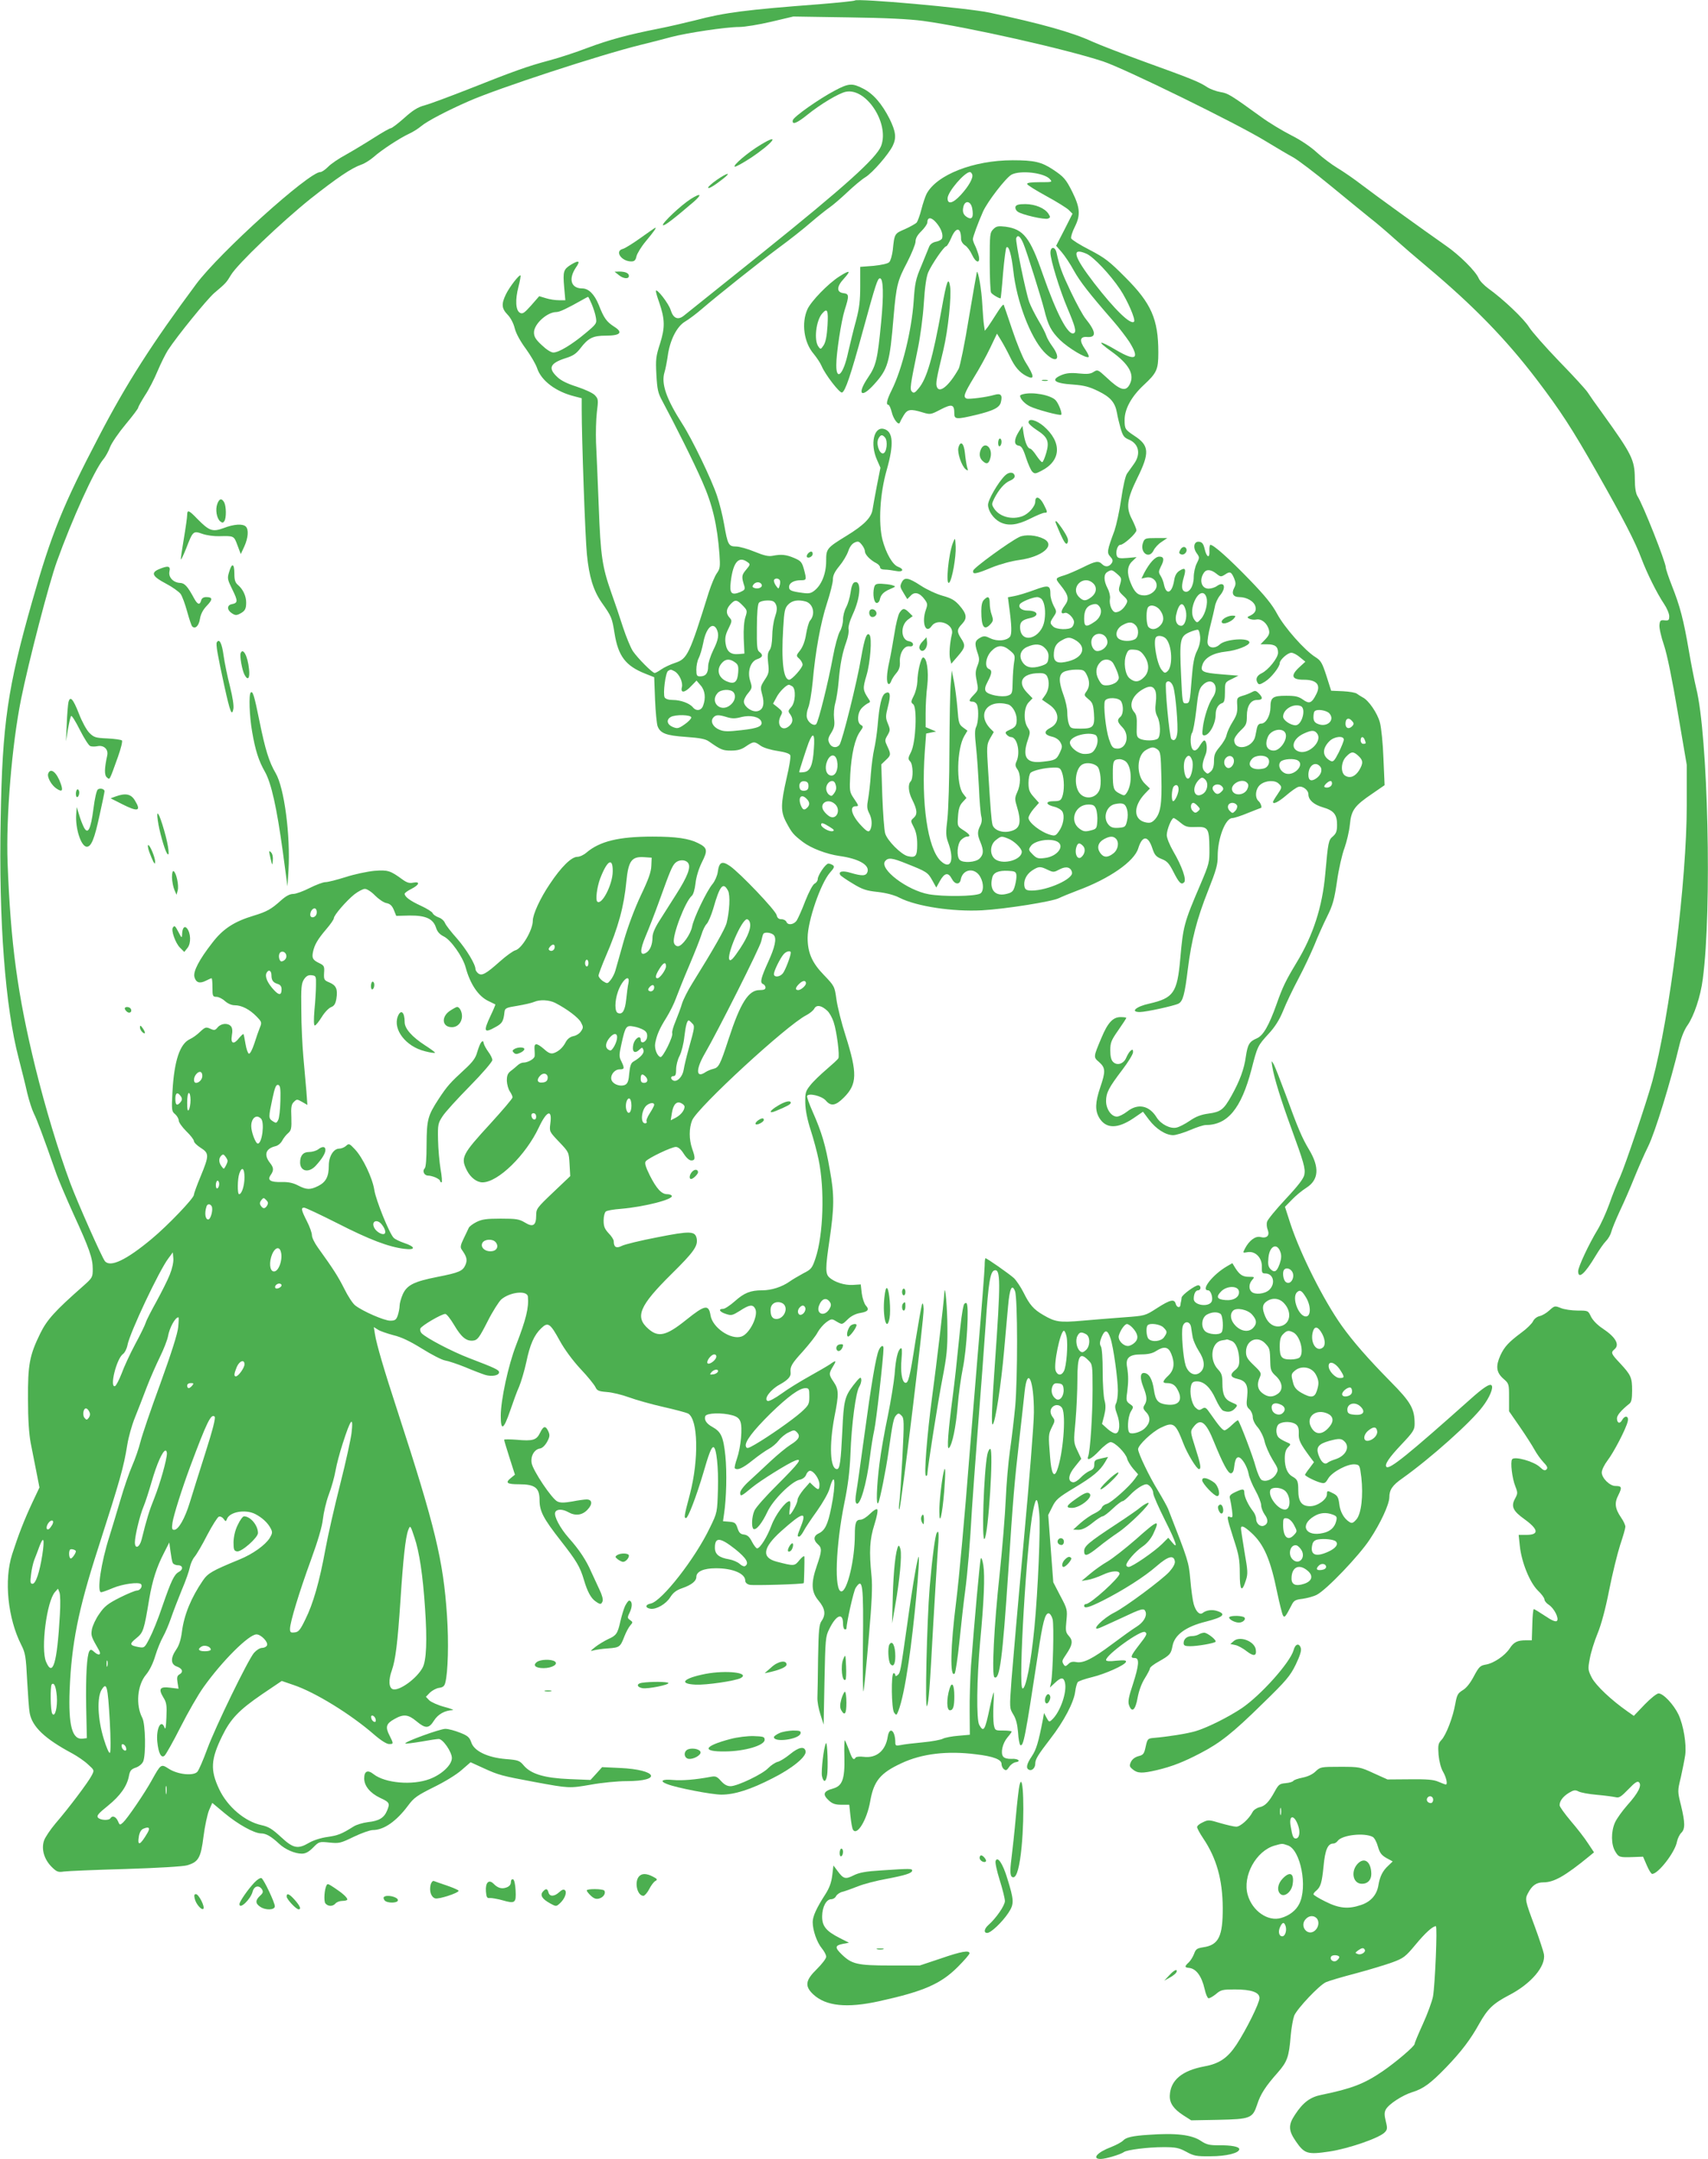 <?xml version="1.0" standalone="no"?>
<!DOCTYPE svg PUBLIC "-//W3C//DTD SVG 20010904//EN"
 "http://www.w3.org/TR/2001/REC-SVG-20010904/DTD/svg10.dtd">
<svg version="1.0" xmlns="http://www.w3.org/2000/svg"
 width="1013pt" height="1280pt" viewBox="0 0 1013 1280"
 preserveAspectRatio="xMidYMid meet">
<g transform="translate(0,1280) scale(0.1,-0.1)"
fill="#4caf50" stroke="none">
<path d="M5070 12797 c-3 -3 -98 -13 -210 -22 -434 -33 -561 -49 -735 -95 -60
-15 -159 -38 -220 -50 -178 -35 -293 -66 -421 -114 -65 -25 -168 -59 -229 -75
-127 -34 -203 -61 -480 -171 -110 -43 -225 -86 -255 -94 -42 -11 -72 -30 -123
-76 -37 -33 -73 -60 -79 -60 -6 0 -52 -26 -102 -58 -50 -32 -125 -77 -166
-100 -41 -22 -88 -54 -104 -71 -17 -17 -37 -31 -46 -31 -68 0 -598 -478 -737
-665 -260 -350 -412 -587 -575 -900 -215 -411 -283 -579 -397 -980 -146 -512
-177 -725 -187 -1290 -12 -605 27 -1116 107 -1420 17 -66 40 -157 50 -203 11
-46 29 -102 40 -124 18 -36 51 -122 134 -359 13 -36 58 -142 100 -235 96 -209
115 -264 115 -328 0 -49 -2 -52 -57 -101 -167 -147 -214 -199 -254 -280 -64
-131 -74 -184 -73 -390 0 -119 6 -207 16 -260 9 -44 24 -121 34 -172 l18 -92
-43 -91 c-49 -105 -82 -191 -119 -305 -49 -153 -26 -379 54 -537 24 -47 28
-69 35 -211 5 -88 11 -174 15 -193 15 -82 90 -153 253 -240 29 -16 71 -44 92
-64 39 -35 39 -35 23 -66 -19 -38 -137 -195 -215 -285 -31 -37 -62 -83 -68
-102 -17 -50 1 -111 45 -155 30 -30 39 -33 72 -28 20 3 184 10 365 15 192 6
344 15 367 22 67 20 81 43 97 171 8 62 23 132 33 156 l19 43 73 -61 c79 -66
176 -120 217 -120 29 0 60 -18 106 -61 36 -34 94 -59 135 -59 22 0 41 10 67
36 35 36 37 36 97 30 57 -6 66 -4 144 34 46 22 97 40 113 40 66 0 140 52 210
146 34 46 53 59 151 108 64 31 136 75 166 102 l53 46 79 -36 c87 -40 107 -45
300 -81 206 -38 206 -38 334 -16 65 12 160 21 212 21 215 0 182 68 -38 78
l-107 5 -34 -38 -35 -38 -123 5 c-149 6 -229 30 -272 80 -25 30 -33 33 -108
39 -108 9 -188 48 -204 99 -10 29 -20 39 -66 57 -30 12 -69 23 -88 23 -31 0
-246 -78 -237 -87 2 -2 44 3 92 11 49 9 97 16 106 16 25 0 78 -77 78 -113 0
-41 -60 -98 -133 -125 -102 -38 -263 -24 -331 29 -35 28 -56 19 -56 -25 0 -44
35 -87 94 -115 56 -26 60 -32 42 -75 -18 -44 -48 -62 -114 -69 -30 -4 -68 -15
-85 -26 -70 -44 -92 -53 -155 -62 -38 -5 -84 -20 -108 -34 -68 -40 -95 -34
-168 34 -51 47 -73 61 -115 70 -98 21 -202 109 -251 213 -54 114 -50 177 18
316 50 102 99 153 236 247 l117 79 70 -24 c128 -43 339 -173 478 -294 39 -34
74 -56 88 -56 28 0 28 1 3 51 -26 50 -20 70 29 97 54 31 82 28 131 -13 54 -45
74 -44 104 4 24 38 64 60 110 62 12 0 -10 9 -48 19 -38 10 -78 28 -90 39 l-20
21 24 25 c14 13 38 26 54 28 23 3 32 10 37 31 16 60 21 239 10 398 -22 326
-69 523 -294 1214 -80 244 -124 395 -133 453 l-7 43 24 -15 c13 -9 55 -23 92
-33 47 -11 99 -36 170 -80 56 -35 118 -67 137 -70 19 -3 73 -21 120 -40 47
-20 100 -40 119 -46 39 -11 81 -3 81 16 0 14 -23 25 -180 85 -101 39 -250 117
-279 146 -7 7 -11 20 -8 28 6 17 126 87 148 87 8 0 31 -30 52 -65 43 -73 73
-98 114 -93 25 3 35 16 84 112 30 60 68 119 82 132 53 45 155 55 158 16 6 -66
-11 -134 -70 -287 -46 -118 -91 -325 -91 -419 0 -93 17 -83 56 31 17 50 40
114 53 142 12 29 31 93 42 143 22 107 47 163 89 203 40 39 53 30 110 -74 28
-51 75 -115 122 -166 43 -45 82 -94 89 -108 10 -22 19 -26 68 -30 31 -2 89
-16 130 -31 41 -15 132 -41 203 -57 71 -16 138 -34 148 -39 61 -32 66 -273 11
-482 -34 -128 -35 -138 -22 -138 12 0 61 128 101 263 34 118 49 157 61 157 18
0 31 -121 27 -251 -4 -136 -4 -137 -47 -225 -88 -185 -286 -437 -351 -451 -34
-6 -35 -26 -2 -31 35 -5 92 28 117 68 18 28 36 42 71 54 55 19 84 42 84 67 0
32 44 51 114 51 100 1 176 -31 176 -73 0 -12 10 -21 26 -25 21 -5 314 3 321
10 2 1 5 132 4 156 -1 8 -12 1 -29 -19 -30 -37 -31 -37 -135 -10 -92 24 -84
82 26 181 128 114 154 121 117 28 -23 -58 -23 -60 -10 -60 5 0 17 15 26 32 9
18 45 72 79 119 34 48 68 107 75 133 32 116 40 33 10 -112 -20 -102 -38 -137
-76 -154 -29 -14 -31 -39 -4 -63 26 -23 25 -40 -5 -127 -36 -104 -34 -156 10
-208 39 -47 44 -82 18 -120 -15 -21 -18 -53 -21 -220 -1 -107 -3 -213 -4 -235
-1 -22 7 -67 18 -100 l19 -60 5 260 c5 245 6 263 28 306 41 85 82 101 82 33 0
-19 5 -34 10 -34 6 0 10 1 10 3 2 43 43 226 55 243 42 64 47 23 43 -346 -2
-168 0 -287 4 -265 4 22 18 166 31 320 18 206 22 301 16 360 -15 149 -11 218
17 306 15 47 22 85 17 90 -5 5 -23 -6 -43 -26 -19 -19 -44 -35 -56 -35 -27 0
-34 -17 -34 -89 0 -148 -45 -336 -80 -336 -43 0 -34 268 18 525 21 102 32 188
36 290 6 175 32 367 52 398 8 13 14 33 12 44 -2 18 -10 12 -47 -35 -51 -67
-57 -91 -65 -267 -9 -186 -15 -230 -32 -230 -41 0 -47 141 -15 310 27 135 26
161 -4 206 -30 44 -30 50 -5 92 23 37 19 40 -18 13 -15 -10 -70 -42 -122 -71
-52 -29 -126 -74 -164 -102 -39 -28 -74 -47 -83 -44 -26 10 17 68 71 97 49 27
68 48 65 71 -4 35 6 53 72 125 38 43 79 94 89 115 11 20 34 46 51 59 30 21 33
21 59 5 36 -21 34 -21 69 13 18 18 46 32 70 36 49 8 59 20 36 45 -9 10 -20 43
-24 72 l-6 53 -47 -3 c-48 -3 -109 16 -140 45 -23 21 -23 55 2 223 28 192 29
265 2 412 -26 151 -49 226 -101 344 -22 49 -37 92 -34 97 11 18 87 -1 110 -27
31 -37 59 -32 108 17 79 79 81 143 10 367 -24 74 -48 171 -54 214 -11 79 -12
80 -75 146 -70 72 -96 132 -96 220 0 99 77 323 133 387 25 28 28 36 16 44 -8
5 -19 9 -26 9 -16 0 -63 -69 -63 -92 0 -9 -8 -22 -19 -27 -11 -6 -34 -50 -55
-103 -19 -51 -43 -103 -51 -116 -18 -25 -53 -29 -61 -7 -4 8 -16 15 -29 15
-16 0 -25 7 -29 25 -8 30 -216 248 -276 290 -48 33 -65 25 -73 -35 -3 -22 -17
-54 -31 -71 -34 -40 -112 -202 -121 -252 -9 -47 -59 -117 -84 -117 -11 0 -21
9 -24 21 -11 41 67 245 106 278 9 7 18 39 22 74 4 38 19 86 38 125 36 71 33
86 -24 114 -54 27 -130 38 -268 38 -200 0 -313 -27 -393 -95 -16 -14 -40 -25
-54 -25 -35 0 -96 -60 -163 -161 -57 -84 -101 -180 -101 -218 0 -55 -65 -165
-103 -175 -13 -3 -55 -33 -93 -67 -83 -74 -107 -87 -129 -69 -8 7 -15 18 -15
24 0 29 -54 118 -109 181 -35 39 -67 80 -72 93 -5 13 -22 28 -38 33 -16 6 -32
17 -35 25 -3 8 -35 28 -70 44 -63 29 -96 53 -96 71 0 5 18 18 40 29 47 24 54
45 11 37 -22 -5 -38 0 -63 18 -74 54 -87 58 -168 52 -41 -4 -118 -20 -170 -37
-51 -16 -105 -30 -120 -30 -14 0 -56 -16 -94 -35 -37 -19 -81 -35 -97 -35 -20
0 -43 -12 -72 -38 -59 -53 -84 -67 -163 -91 -116 -35 -182 -78 -246 -162 -77
-99 -113 -168 -105 -201 9 -34 31 -41 67 -23 16 8 31 15 35 15 3 0 5 -25 5
-55 0 -51 2 -55 24 -55 12 0 35 -11 50 -25 17 -15 39 -25 58 -25 41 0 88 -24
129 -66 32 -33 33 -36 20 -67 -7 -17 -22 -60 -33 -95 -12 -36 -25 -61 -32 -59
-6 2 -15 28 -20 58 -5 30 -10 56 -12 58 -2 2 -13 -8 -25 -22 -32 -42 -52 -36
-44 13 5 27 3 46 -5 55 -18 22 -59 18 -79 -6 -15 -18 -20 -19 -44 -8 -25 11
-30 10 -60 -18 -17 -17 -45 -37 -61 -44 -60 -28 -93 -130 -103 -310 -6 -111
-5 -118 16 -135 11 -10 21 -27 21 -37 0 -11 20 -39 45 -64 25 -24 45 -50 45
-58 0 -8 18 -26 40 -40 51 -32 51 -46 0 -169 -22 -53 -40 -102 -40 -110 0 -20
-155 -182 -249 -260 -152 -127 -247 -172 -279 -133 -18 23 -160 342 -205 462
-72 194 -148 447 -207 685 -106 433 -147 734 -165 1215 -10 273 26 702 80 970
45 223 166 688 212 815 91 253 222 541 275 606 14 16 32 49 41 74 10 25 51 85
92 134 41 49 75 94 75 100 0 5 18 37 40 72 23 34 56 99 75 145 19 45 47 101
61 123 54 83 233 303 275 339 69 58 72 62 99 107 39 65 298 312 471 451 161
127 243 182 302 203 19 6 52 27 73 45 47 42 156 113 210 138 21 9 54 30 72 45
34 29 152 91 282 148 175 77 777 274 1020 334 58 14 139 35 179 46 94 25 327
60 405 60 32 0 118 14 190 31 l131 31 325 -5 c223 -3 363 -10 445 -21 263 -36
846 -167 1067 -240 125 -41 799 -371 963 -472 61 -37 135 -81 165 -97 30 -17
129 -92 220 -167 91 -75 197 -161 235 -192 39 -30 104 -86 145 -123 41 -37
129 -113 195 -168 274 -230 467 -428 649 -667 140 -184 208 -288 357 -550 159
-280 227 -412 264 -511 34 -90 93 -208 134 -269 17 -25 31 -58 31 -73 0 -24
-3 -27 -27 -25 -25 3 -28 -1 -31 -27 -2 -17 10 -71 27 -120 19 -57 49 -205 82
-400 l53 -310 0 -240 c0 -445 -100 -1249 -204 -1635 -34 -124 -160 -497 -192
-569 -17 -36 -46 -109 -64 -161 -19 -52 -50 -120 -69 -151 -51 -84 -115 -220
-115 -246 0 -50 40 -15 102 89 22 37 50 77 63 90 13 13 27 37 31 53 4 17 27
73 51 125 25 52 63 140 85 195 22 54 59 140 84 190 41 84 132 380 184 597 11
47 30 94 49 120 38 55 77 170 90 273 55 410 31 1447 -39 1725 -10 41 -30 143
-44 225 -31 181 -52 261 -100 382 -20 51 -36 99 -36 107 0 32 -136 375 -168
424 -10 16 -16 49 -16 105 -1 112 -18 144 -191 385 -39 53 -79 110 -89 126
-11 17 -86 99 -168 183 -81 84 -162 176 -179 203 -31 50 -152 165 -241 229
-25 18 -52 46 -58 61 -17 41 -115 139 -197 195 -133 93 -417 298 -498 360 -44
34 -108 78 -143 99 -35 21 -89 62 -122 92 -34 32 -96 74 -152 102 -51 26 -131
74 -176 107 -184 133 -199 142 -243 149 -24 4 -60 17 -79 29 -48 32 -99 52
-370 150 -129 47 -269 101 -311 120 -121 56 -309 108 -610 172 -131 28 -786
86 -799 72z m-1207 -5130 c-1 -36 -17 -81 -62 -175 -37 -79 -76 -182 -102
-272 -22 -80 -45 -159 -50 -177 -5 -17 -18 -42 -28 -54 -18 -22 -19 -22 -45
-6 -14 10 -26 24 -26 33 0 8 20 61 44 117 73 168 107 294 121 442 12 121 31
148 105 143 l45 -3 -2 -48z m217 18 c20 -24 -1 -80 -70 -188 -32 -50 -77 -121
-99 -156 -27 -42 -41 -76 -41 -97 0 -45 -15 -81 -40 -94 -35 -19 -36 16 -1 99
18 42 55 137 82 212 63 175 75 204 94 223 21 20 59 21 75 1z m-446 -51 c0 -78
-66 -205 -92 -179 -11 11 -1 86 17 135 42 110 76 130 75 44z m684 -115 c14
-26 9 -123 -9 -193 -10 -35 -76 -152 -203 -356 -26 -41 -53 -95 -61 -120 -7
-25 -25 -72 -38 -104 -14 -33 -23 -65 -20 -72 7 -18 -56 -146 -70 -141 -20 6
-37 51 -31 82 9 48 25 86 66 151 21 34 47 86 57 115 11 30 46 118 79 195 33
78 66 161 73 185 7 24 21 52 30 61 10 10 27 51 39 90 39 138 59 162 88 107z
m-2094 -28 c21 -21 51 -42 67 -45 22 -4 34 -15 45 -41 l14 -35 79 2 c96 1 140
-19 157 -72 8 -25 22 -40 46 -52 42 -20 112 -120 129 -181 27 -101 76 -174
136 -202 21 -10 39 -19 41 -20 1 -1 -11 -31 -28 -66 -45 -96 -40 -107 31 -67
38 21 45 33 51 88 3 23 9 26 78 37 41 7 85 17 98 23 34 15 89 12 125 -6 70
-36 139 -88 153 -116 14 -26 14 -32 0 -52 -8 -13 -28 -26 -45 -29 -19 -4 -35
-16 -45 -34 -17 -34 -44 -58 -73 -67 -16 -5 -31 1 -56 24 -43 37 -59 38 -57 3
1 -16 2 -35 1 -44 -1 -17 -40 -39 -68 -39 -9 0 -23 -7 -32 -15 -9 -8 -27 -24
-41 -34 -19 -15 -24 -27 -24 -59 1 -22 9 -50 18 -63 9 -13 16 -29 16 -35 0 -7
-59 -76 -130 -154 -170 -185 -179 -203 -141 -279 22 -43 59 -71 93 -71 93 1
257 162 334 326 47 100 80 111 68 23 -6 -48 -6 -48 52 -109 58 -61 58 -61 62
-132 l4 -71 -101 -96 c-97 -92 -101 -98 -101 -137 0 -60 -19 -72 -67 -42 -34
20 -50 23 -143 23 -85 0 -112 -4 -144 -20 -22 -11 -43 -27 -46 -35 -4 -8 -17
-37 -30 -63 -19 -39 -21 -52 -12 -65 30 -42 35 -61 23 -90 -16 -38 -37 -47
-169 -73 -137 -27 -178 -48 -203 -102 -10 -23 -19 -54 -19 -68 0 -14 -5 -40
-11 -58 -9 -26 -16 -31 -45 -31 -35 0 -164 56 -208 91 -14 11 -43 55 -64 98
-37 73 -62 113 -157 245 -19 26 -35 59 -35 72 0 14 -13 51 -30 84 -34 67 -36
80 -16 80 8 0 97 -42 198 -93 188 -96 303 -140 396 -151 69 -9 68 12 -2 35
-26 9 -53 22 -61 30 -26 26 -106 224 -115 284 -11 71 -68 191 -115 241 -33 35
-36 36 -53 20 -10 -9 -28 -16 -40 -16 -34 0 -62 -46 -62 -101 0 -65 -17 -97
-62 -120 -48 -24 -69 -24 -121 3 -29 15 -58 21 -96 20 -67 -2 -87 11 -66 41
20 29 19 44 -5 74 -36 47 -24 83 32 97 16 3 34 18 42 34 8 15 24 35 35 44 18
16 21 27 19 93 -3 60 0 78 15 92 17 17 19 17 49 0 l31 -18 -6 83 c-4 46 -12
137 -18 203 -6 66 -12 190 -12 275 -2 135 0 159 16 184 14 20 25 26 45 24 26
-3 27 -6 26 -58 0 -30 -4 -97 -9 -147 -5 -61 -4 -93 2 -93 6 0 24 23 41 50 17
28 42 54 56 59 18 7 26 20 31 50 9 56 -1 79 -41 96 -32 13 -34 17 -32 57 3 38
0 44 -27 57 -40 19 -46 30 -39 66 9 44 28 76 79 136 25 29 45 58 45 65 0 18
74 103 121 141 23 18 52 33 63 33 12 0 39 -17 60 -39z m-346 -107 c-5 -26 -38
-31 -38 -7 0 24 21 46 33 34 5 -5 7 -17 5 -27z m2568 -49 c12 -30 -7 -83 -57
-159 -38 -57 -54 -75 -62 -67 -22 22 72 241 103 241 6 0 13 -7 16 -15z m144
-80 c17 -20 6 -71 -34 -158 -43 -95 -50 -123 -31 -131 8 -3 15 -12 15 -21 0
-11 -10 -15 -35 -15 -66 0 -114 -76 -184 -291 -50 -153 -58 -168 -90 -176 -14
-3 -35 -12 -46 -19 -58 -40 -60 15 -4 111 74 127 327 629 334 665 4 19 9 38
12 43 7 13 50 8 63 -8z m-1300 -69 c0 -18 -17 -29 -30 -21 -8 5 -7 11 1 21 15
18 29 18 29 0z m-1592 -50 c4 -17 -12 -35 -29 -36 -11 0 -19 29 -12 45 8 21
37 15 41 -9z m2992 16 c0 -20 -34 -109 -48 -124 -19 -22 -52 -23 -52 -3 0 19
37 94 58 118 16 18 42 23 42 9z m-1200 -62 c0 -11 -4 -20 -10 -20 -5 0 -10 9
-10 20 0 11 5 20 10 20 6 0 10 -9 10 -20z m460 -19 c0 -20 -36 -71 -51 -71
-15 0 -11 20 12 56 23 38 39 44 39 15z m-2340 -54 c0 -29 10 -43 38 -51 15 -5
22 -15 22 -31 0 -35 -14 -38 -43 -7 -40 42 -58 82 -46 104 12 23 29 14 29 -15z
m2117 -47 c-4 -16 -9 -59 -13 -95 -7 -66 -22 -92 -49 -81 -20 7 -20 70 0 127
25 71 74 110 62 49z m1053 0 c0 -14 -30 -40 -46 -40 -20 0 -17 16 8 39 20 19
38 20 38 1z m-900 -24 c0 -18 -17 -29 -30 -21 -8 5 -7 11 1 21 15 18 29 18 29
0z m1027 -139 c12 -11 29 -41 37 -66 19 -56 37 -201 28 -216 -4 -7 -36 -36
-71 -66 -35 -30 -78 -71 -95 -93 -28 -35 -31 -44 -30 -105 1 -44 12 -99 32
-161 17 -52 38 -131 47 -175 37 -177 28 -446 -18 -584 -20 -60 -26 -67 -72
-90 -27 -15 -64 -36 -82 -49 -45 -32 -108 -52 -162 -52 -70 0 -107 -15 -162
-64 -28 -25 -60 -46 -70 -46 -31 0 -22 -18 16 -30 33 -11 39 -9 84 19 55 36
76 39 90 12 21 -39 -32 -148 -81 -165 -63 -22 -173 53 -184 126 -11 66 -33 62
-144 -27 -118 -95 -165 -106 -224 -54 -82 71 -55 136 136 325 134 132 158 167
150 211 -9 45 -38 46 -235 7 -99 -19 -194 -42 -210 -51 -32 -16 -47 -7 -47 28
0 9 -13 30 -30 47 -24 26 -30 41 -30 76 0 24 6 48 13 53 6 6 47 13 89 16 141
12 316 57 302 78 -3 5 -15 9 -28 9 -32 0 -62 32 -102 111 -26 53 -32 74 -24
84 16 20 153 85 178 85 14 0 30 -13 47 -40 16 -25 33 -40 45 -40 24 0 25 14 5
70 -19 55 -19 121 0 168 33 77 560 563 677 623 21 11 42 28 48 40 13 23 42 19
77 -14z m-803 -73 c18 -17 17 -22 -20 -154 -13 -47 -26 -101 -29 -121 -6 -41
-37 -74 -60 -66 -19 8 -20 27 0 27 11 0 15 11 15 40 0 23 9 59 21 81 11 22 24
73 28 114 8 66 16 95 26 95 2 0 11 -7 19 -16z m-286 -41 c17 -10 22 -22 20
-41 -3 -30 -38 -45 -38 -17 0 30 -33 11 -43 -24 -11 -44 5 -62 33 -36 19 17
20 17 26 0 7 -18 -16 -44 -61 -70 -13 -8 -19 -27 -23 -68 -3 -43 -9 -60 -23
-68 -25 -13 -67 -1 -80 23 -15 27 13 68 46 68 29 0 30 6 10 48 -14 27 -14 37
1 104 23 104 28 110 72 102 20 -3 47 -13 60 -21z m-158 -43 c0 -29 -29 -82
-42 -78 -28 10 -31 35 -9 67 25 35 51 41 51 11z m-2460 -229 c0 -20 -19 -41
-37 -41 -18 0 -16 35 3 54 18 19 34 13 34 -13z m2048 -15 c-2 -15 -11 -22 -30
-24 -32 -4 -38 17 -13 42 21 20 47 9 43 -18z m580 12 c18 -18 14 -38 -8 -38
-15 0 -20 7 -20 25 0 27 9 32 28 13z m-2165 -145 c-1 -51 -7 -102 -13 -113
-10 -20 -13 -20 -33 -7 -25 17 -25 22 -1 135 14 65 21 82 33 80 13 -3 16 -19
14 -95z m-589 25 c7 -12 6 -21 -3 -32 -21 -25 -31 -19 -31 20 0 37 14 42 34
12z m56 -20 c0 -24 -5 -50 -10 -58 -7 -11 -10 2 -10 43 0 31 4 57 10 57 6 0
10 -19 10 -42z m2615 -33 c0 -42 -19 -58 -30 -25 -9 29 3 72 18 67 7 -2 12
-21 12 -42z m315 -6 c0 -22 -22 -49 -51 -65 l-31 -16 7 44 c8 51 29 72 56 57
11 -5 19 -14 19 -20z m-180 11 c0 -6 -12 -28 -26 -50 -14 -21 -23 -44 -19 -49
3 -6 -1 -11 -9 -11 -30 0 -22 83 11 108 20 15 43 16 43 2z m-700 -71 c0 -24
-23 -21 -28 4 -2 10 3 17 12 17 10 0 16 -9 16 -21z m-1632 -11 c22 -22 7 -148
-19 -148 -13 0 -39 68 -39 104 0 32 15 56 35 56 6 0 16 -5 23 -12z m-198 -251
c0 -4 -5 -18 -11 -29 -11 -21 -12 -21 -25 -3 -17 23 -18 47 -2 63 10 10 15 9
25 -5 7 -9 13 -21 13 -26z m100 -97 c0 -49 -16 -100 -32 -100 -11 0 -10 93 2
124 15 42 30 30 30 -24z m-150 -39 c0 -11 -4 -23 -10 -26 -6 -4 -10 5 -10 19
0 14 5 26 10 26 6 0 10 -9 10 -19z m284 -129 c-13 -20 -25 -20 -38 1 -7 10 -5
21 4 32 12 15 15 15 29 0 12 -12 13 -19 5 -33z m-329 -3 c11 -18 -5 -79 -20
-79 -18 0 -23 39 -10 78 5 15 21 16 30 1z m1007 -106 c21 -25 29 -51 18 -58
-14 -8 -48 12 -60 35 -20 38 14 55 42 23z m678 -108 c19 -23 8 -50 -23 -53
-39 -5 -70 23 -56 49 12 23 61 26 79 4z m-1276 -51 c17 -45 -11 -128 -42 -122
-23 4 -27 56 -8 102 16 38 40 47 50 20z m-657 -141 c-13 -33 -49 -104 -79
-159 -30 -54 -59 -110 -63 -124 -4 -14 -32 -72 -63 -129 -31 -58 -67 -136 -81
-175 -15 -38 -32 -71 -39 -74 -34 -11 9 164 48 191 10 7 22 31 26 52 13 72
188 443 243 515 l26 35 3 -36 c2 -22 -7 -61 -21 -96z m663 -63 c0 -12 -28 -25
-36 -17 -9 9 6 27 22 27 8 0 14 -5 14 -10z m3253 -101 c8 -13 6 -24 -6 -43
-29 -44 -77 -26 -60 22 16 44 45 53 66 21z m-275 -11 c29 -29 -1 -88 -43 -88
-24 0 -35 17 -35 54 0 28 18 46 45 46 12 0 26 -5 33 -12z m126 -17 c9 -13 -3
-39 -20 -45 -20 -8 -29 20 -14 39 14 17 26 19 34 6z m-3717 -118 c-3 -38 -41
-156 -106 -336 -56 -152 -109 -308 -118 -345 -9 -37 -31 -101 -49 -142 -18
-41 -49 -131 -69 -200 -20 -69 -50 -167 -66 -219 -50 -156 -76 -331 -49 -331
6 0 37 11 70 25 57 24 152 37 166 23 12 -12 -5 -38 -24 -38 -10 0 -56 -19
-102 -42 -71 -36 -91 -52 -121 -96 -21 -29 -40 -71 -44 -92 -6 -38 -5 -42 42
-124 16 -28 -2 -34 -28 -10 -16 15 -22 16 -29 5 -15 -26 -22 -146 -19 -331 l4
-185 -23 -3 c-64 -9 -87 77 -79 288 11 274 51 476 167 835 134 417 153 484
175 620 7 44 27 116 45 160 18 44 49 125 70 180 21 55 57 136 79 181 22 45 43
99 47 120 9 52 43 114 62 114 3 0 2 -26 -1 -57z m3191 -179 c-4 -21 -44 -48
-52 -36 -8 13 22 52 40 52 9 0 14 -7 12 -16z m-2798 -43 c0 -20 -36 -71 -51
-71 -13 0 -11 15 5 55 16 37 46 48 46 16z m2808 -43 c-3 -7 -15 -15 -28 -16
-21 -3 -22 -2 -11 12 16 19 44 21 39 4z m-3118 -83 c-7 -8 -16 -15 -21 -15 -5
0 -9 7 -9 15 0 9 9 15 21 15 18 0 19 -2 9 -15z m3660 -64 c0 -46 -3 -52 -49
-94 -52 -46 -192 -144 -273 -191 -42 -24 -49 -26 -54 -12 -10 25 40 91 145
195 105 102 172 151 208 151 21 0 23 -5 23 -49z m-4271 -90 c7 -13 6 -23 -2
-36 -12 -15 -14 -15 -26 -1 -13 16 -7 56 9 56 5 0 14 -8 19 -19z m3814 -22
c27 -7 41 -18 48 -37 14 -35 3 -152 -20 -219 -10 -29 -16 -55 -13 -58 15 -14
47 0 104 46 35 28 79 59 98 69 19 10 45 32 58 49 13 18 39 39 58 48 32 16 36
16 51 1 22 -23 11 -43 -39 -74 -24 -15 -77 -59 -119 -98 -41 -39 -99 -92 -127
-118 -31 -28 -52 -56 -52 -68 0 -25 6 -22 70 31 48 40 215 144 255 159 48 18
26 -12 -101 -139 -70 -69 -133 -140 -140 -158 -16 -37 -18 -99 -5 -108 16 -9
51 35 82 101 32 70 144 182 192 191 18 4 32 15 38 29 4 13 15 24 23 24 22 0
56 -49 56 -81 0 -34 -6 -36 -36 -8 l-21 20 -37 -42 c-20 -24 -36 -51 -36 -62
0 -19 -37 -87 -47 -87 -2 0 -2 18 2 40 4 22 3 40 -2 40 -24 0 -85 -82 -108
-145 -25 -67 -67 -135 -85 -135 -5 0 -19 18 -30 39 -15 30 -27 40 -47 43 -22
2 -30 11 -39 38 -10 31 -16 35 -49 38 l-37 3 6 42 c14 92 18 247 8 346 -12
113 -25 142 -77 171 -35 19 -50 42 -42 64 8 19 99 22 160 5z m-3126 -226 c-36
-114 -78 -246 -92 -293 -29 -94 -67 -160 -92 -160 -13 0 -15 7 -10 43 7 45 56
200 105 332 98 262 124 317 145 296 7 -7 -12 -80 -56 -218z m868 122 c-4 -36
-34 -173 -67 -303 -33 -130 -73 -304 -88 -387 -35 -192 -73 -324 -119 -416
-30 -62 -40 -75 -63 -77 -24 -3 -28 0 -28 21 0 39 55 219 124 408 42 115 66
197 71 242 4 37 19 103 35 146 16 42 34 106 40 142 6 35 25 107 42 159 48 150
65 170 53 65z m-1095 -122 c0 -36 -41 -180 -74 -263 -31 -77 -45 -122 -76
-247 -12 -48 -40 -60 -40 -17 0 38 30 162 51 211 10 23 32 91 49 150 30 104
65 183 82 183 4 0 8 -8 8 -17z m523 -359 c41 -21 75 -52 92 -85 12 -22 11 -30
-5 -57 -26 -42 -101 -96 -180 -128 -163 -67 -187 -81 -217 -125 -69 -101 -111
-202 -124 -303 -6 -47 -17 -82 -34 -106 -35 -51 -33 -88 5 -101 33 -12 39 -33
13 -47 -12 -7 -15 -18 -10 -47 l6 -37 -50 6 c-61 8 -71 -7 -40 -58 19 -30 21
-47 18 -118 -2 -58 -6 -76 -11 -61 -20 55 -51 -5 -43 -84 7 -68 23 -99 43 -82
8 7 51 83 95 170 44 87 105 193 136 236 111 156 269 313 314 313 27 0 70 -45
63 -64 -3 -9 -17 -16 -29 -16 -14 0 -34 -13 -49 -30 -37 -45 -228 -437 -277
-570 -23 -63 -49 -123 -58 -134 -23 -27 -118 -17 -171 18 -45 29 -46 28 -100
-69 -43 -78 -145 -227 -170 -250 -19 -17 -20 -17 -31 9 -12 26 -33 34 -44 16
-9 -15 -61 -12 -74 4 -9 11 3 25 59 70 74 60 114 117 125 178 6 30 13 39 40
48 18 6 37 21 44 36 17 39 14 223 -5 259 -40 76 -30 194 22 256 21 25 42 68
55 112 12 40 33 90 46 113 13 23 34 72 47 110 13 38 42 113 64 167 23 53 44
114 48 135 4 20 16 48 28 62 12 14 46 72 75 129 30 57 61 106 69 109 8 3 21
-3 28 -13 12 -17 14 -17 20 -1 16 43 109 59 167 30z m-1203 -64 c-6 -10 -14
-21 -19 -25 -17 -10 -20 11 -5 34 18 26 39 19 24 -9z m2148 -75 c29 -85 50
-224 63 -421 13 -191 8 -307 -14 -350 -34 -65 -139 -141 -177 -129 -24 8 -27
54 -6 112 22 63 34 161 51 413 16 248 30 376 46 418 12 31 13 30 37 -43z
m-2207 -103 c-16 -103 -39 -172 -58 -172 -13 0 -15 9 -9 54 3 29 12 68 19 87
8 19 22 57 32 84 24 62 30 40 16 -53z m4110 33 c66 -53 84 -84 58 -100 -6 -4
-20 2 -32 13 -12 11 -40 23 -62 27 -61 10 -85 30 -85 69 0 65 31 62 121 -9z
m-3337 -80 c3 -8 17 -15 31 -15 30 0 34 -25 5 -40 -27 -15 -44 -50 -97 -203
-24 -73 -59 -158 -76 -190 -30 -58 -31 -58 -66 -52 -53 10 -55 18 -13 52 42
34 46 46 77 233 19 111 44 189 88 274 l31 61 7 -52 c4 -29 9 -60 13 -68z
m-574 68 c0 -12 -22 -43 -30 -43 -11 0 -14 43 -4 53 6 6 34 -2 34 -10z m-95
-378 c-16 -286 -42 -372 -82 -277 -32 77 4 358 53 413 l18 20 9 -23 c5 -13 6
-72 2 -133z m895 -205 c0 -6 -16 -10 -35 -10 -38 0 -46 13 -18 29 19 10 53 -2
53 -19z m-613 -97 c-3 -10 -5 -4 -5 12 0 17 2 24 5 18 2 -7 2 -21 0 -30z
m-300 -179 c5 -66 -11 -129 -27 -104 -11 17 -13 163 -3 174 14 13 25 -13 30
-70z m314 -145 c6 -105 6 -186 1 -191 -5 -5 -21 31 -37 84 -36 117 -41 247
-11 292 29 45 35 20 47 -185z m1577 7 c3 -12 -1 -17 -10 -14 -7 3 -15 13 -16
22 -3 12 1 17 10 14 7 -3 15 -13 16 -22z m-1480 -170 c3 -12 -1 -17 -10 -14
-7 3 -15 13 -16 22 -3 12 1 17 10 14 7 -3 15 -13 16 -22z m239 -268 c-2 -13
-4 -5 -4 17 -1 22 1 32 4 23 2 -10 2 -28 0 -40z m-113 -236 c-43 -74 -61 -80
-50 -17 5 24 14 39 29 44 32 13 39 3 21 -27z"/>
<path d="M2200 6954 c0 -14 4 -23 10 -19 6 3 10 15 10 26 0 10 -4 19 -10 19
-5 0 -10 -12 -10 -26z"/>
<path d="M2673 6810 c-58 -35 -53 -100 7 -100 34 0 60 28 60 66 0 27 -15 54
-29 54 -4 0 -21 -9 -38 -20z"/>
<path d="M2359 6773 c-29 -77 48 -177 159 -205 34 -9 62 -13 62 -9 0 3 -27 23
-60 44 -77 50 -120 99 -120 137 0 61 -23 79 -41 33z"/>
<path d="M2853 6619 c-6 -8 -16 -34 -23 -58 -9 -33 -26 -57 -73 -100 -89 -82
-104 -99 -155 -176 -65 -100 -71 -122 -72 -271 0 -83 -4 -134 -11 -141 -16
-16 -3 -43 20 -43 25 0 71 -20 71 -32 0 -4 4 -8 9 -8 4 0 2 35 -6 78 -7 42
-14 121 -15 174 -2 91 0 99 27 140 15 24 88 104 162 179 73 74 133 144 133
154 0 10 -11 32 -24 49 -13 18 -25 40 -27 50 -3 16 -6 17 -16 5z"/>
<path d="M3050 6580 c-12 -7 -12 -12 -3 -21 10 -10 18 -10 38 -1 14 6 25 16
25 22 0 13 -40 13 -60 0z"/>
<path d="M1886 5985 c-11 -8 -35 -15 -53 -15 -35 0 -53 -21 -53 -62 0 -53 51
-64 92 -20 37 40 58 74 58 94 0 22 -18 23 -44 3z"/>
<path d="M4613 6244 c-51 -30 -57 -50 -10 -30 67 28 87 39 87 48 0 16 -35 8
-77 -18z"/>
<path d="M4494 6156 c-10 -8 -16 -17 -12 -21 8 -8 48 13 48 25 0 14 -13 12
-36 -4z"/>
<path d="M4106 5854 c-17 -17 -21 -44 -7 -44 12 0 41 29 41 40 0 17 -19 20
-34 4z"/>
<path d="M1410 3759 c-16 -32 -24 -70 -25 -102 0 -45 3 -52 21 -55 27 -4 124
82 124 109 0 46 -45 99 -83 99 -7 0 -24 -23 -37 -51z"/>
<path d="M4953 12264 c-97 -51 -247 -157 -251 -177 -6 -29 23 -19 87 33 78 63
187 128 228 136 121 24 259 -188 209 -321 -28 -72 -212 -238 -700 -630 -247
-198 -459 -368 -472 -378 -34 -26 -61 -14 -76 34 -11 39 -87 136 -88 113 0 -6
8 -35 19 -65 35 -102 36 -149 6 -245 -25 -77 -27 -95 -22 -186 5 -87 9 -108
36 -157 76 -142 184 -357 236 -476 61 -137 89 -258 102 -431 5 -73 4 -85 -15
-112 -12 -16 -33 -67 -48 -113 -115 -369 -127 -395 -200 -419 -27 -9 -64 -26
-81 -38 -17 -12 -35 -22 -40 -22 -14 0 -101 88 -129 129 -14 21 -40 85 -59
142 -18 57 -49 149 -69 204 -54 154 -64 216 -75 515 -6 151 -13 321 -16 377
-2 56 0 136 5 179 9 73 9 79 -12 101 -12 13 -58 34 -106 50 -57 18 -96 37
-118 59 -55 52 -42 81 52 111 42 13 62 26 87 59 46 60 74 74 150 74 87 0 104
19 50 53 -45 29 -61 50 -92 130 -26 63 -60 97 -98 97 -66 0 -83 55 -38 123 29
41 19 47 -30 17 -43 -27 -47 -40 -39 -132 l7 -78 -38 0 c-21 0 -55 5 -77 12
l-40 12 -48 -55 c-41 -46 -51 -52 -67 -43 -25 15 -28 77 -8 154 9 34 14 64 12
67 -7 7 -66 -69 -87 -113 -27 -56 -25 -83 10 -119 18 -18 36 -52 43 -82 8 -31
34 -78 66 -121 28 -39 59 -91 67 -116 25 -74 112 -139 222 -166 l42 -11 0 -66
c0 -167 21 -769 31 -861 13 -131 38 -213 88 -285 58 -82 61 -89 76 -183 22
-135 66 -192 182 -238 l53 -21 5 -133 c3 -73 10 -143 15 -157 16 -43 51 -56
169 -64 83 -6 115 -12 136 -27 70 -49 81 -54 131 -54 38 0 61 6 88 25 45 30
50 31 87 4 17 -12 59 -25 100 -31 46 -7 73 -16 76 -26 4 -8 -6 -69 -22 -136
-35 -155 -36 -197 -2 -261 34 -64 43 -74 99 -117 49 -37 140 -72 218 -83 113
-16 178 -53 165 -94 -8 -25 -31 -26 -99 -6 -48 15 -76 9 -62 -13 3 -5 36 -28
73 -50 57 -35 81 -43 148 -50 52 -6 98 -18 131 -35 101 -51 314 -83 488 -74
141 8 416 52 456 72 16 8 67 29 112 46 187 69 336 172 359 250 24 77 58 77 83
1 14 -42 22 -51 56 -65 32 -12 44 -26 69 -75 34 -67 47 -80 64 -63 15 15 -12
94 -64 183 -22 38 -39 80 -39 97 0 32 28 101 41 101 4 0 22 -12 40 -27 29 -24
40 -28 91 -26 73 3 80 -8 81 -126 1 -83 -1 -91 -54 -216 -97 -226 -102 -246
-119 -440 -18 -201 -40 -232 -183 -265 -79 -17 -116 -50 -57 -50 37 0 205 37
230 50 26 14 37 56 55 205 22 174 53 296 121 467 47 119 57 153 56 203 0 105
46 225 87 225 10 0 52 13 92 30 41 16 75 30 77 30 9 0 -1 30 -13 40 -25 21
-19 76 11 99 32 25 86 27 108 5 21 -20 20 -23 -9 -66 -14 -20 -25 -39 -25 -42
0 -17 32 -1 78 38 29 25 61 48 73 51 24 8 59 -19 59 -44 0 -33 31 -61 85 -77
66 -19 85 -43 85 -104 0 -37 -5 -51 -24 -68 -27 -22 -29 -33 -46 -223 -17
-195 -72 -364 -169 -524 -65 -108 -83 -144 -120 -249 -45 -126 -79 -186 -117
-202 -44 -19 -54 -35 -65 -108 -10 -74 -36 -144 -85 -232 -46 -82 -63 -96
-136 -106 -45 -6 -76 -18 -112 -43 -28 -19 -63 -37 -78 -40 -37 -9 -93 20
-118 60 -44 72 -112 85 -175 35 -21 -16 -48 -30 -61 -30 -33 0 -64 45 -64 92
0 49 16 80 96 185 35 46 64 93 64 105 0 16 -3 18 -14 9 -8 -6 -19 -25 -26 -41
-15 -37 -54 -50 -78 -26 -12 11 -17 34 -17 69 0 46 6 60 48 120 26 37 47 70
47 72 0 3 -15 5 -34 5 -45 0 -76 -33 -113 -122 -49 -116 -49 -115 -14 -145 38
-34 39 -55 6 -151 -30 -89 -31 -136 -5 -180 40 -65 108 -65 202 -2 l57 39 36
-48 c42 -55 99 -91 143 -91 16 0 62 14 100 30 39 17 80 30 92 30 131 0 211 97
272 328 36 140 37 142 103 214 36 39 63 81 85 135 17 43 58 129 91 191 33 62
75 152 95 200 19 48 53 124 75 168 34 68 43 102 59 211 10 71 30 159 44 195
13 37 28 99 32 139 8 86 27 112 135 185 l71 49 -7 160 c-3 88 -13 183 -21 212
-15 56 -67 131 -101 148 -11 6 -27 16 -35 22 -8 7 -45 13 -83 15 l-70 3 -28
88 c-25 77 -33 91 -65 111 -64 40 -184 176 -227 256 -30 56 -71 107 -165 204
-120 124 -212 206 -231 206 -4 0 -7 -16 -6 -35 3 -47 -16 -42 -28 9 -7 31 -15
42 -32 44 -31 5 -40 -33 -16 -67 18 -25 18 -27 1 -61 -10 -19 -18 -56 -18 -81
0 -54 -27 -96 -53 -86 -20 7 -21 35 -5 88 14 48 7 57 -27 35 -17 -11 -27 -29
-31 -56 -12 -76 -46 -91 -60 -28 -3 18 -13 43 -21 55 -12 19 -12 25 1 52 23
43 20 61 -8 61 -25 0 -58 -37 -90 -97 l-16 -33 28 6 c33 7 62 -16 62 -47 0
-30 -36 -59 -73 -59 -39 0 -58 18 -81 74 -24 58 -21 101 10 129 l25 24 -55 -5
c-45 -4 -57 -1 -62 12 -9 24 4 66 21 66 20 0 95 68 95 86 0 8 -12 37 -26 65
-37 69 -30 119 30 242 76 153 73 196 -17 254 -54 36 -57 40 -57 94 0 64 40
137 111 204 80 74 89 93 89 195 0 198 -42 292 -195 445 -96 97 -123 117 -213
164 -57 29 -106 60 -109 68 -3 8 7 39 22 69 34 68 31 112 -14 204 -39 78 -51
92 -116 135 -68 45 -111 55 -239 55 -232 0 -451 -86 -511 -200 -7 -14 -21 -55
-30 -90 -9 -36 -22 -71 -28 -79 -6 -7 -38 -25 -69 -39 -63 -27 -63 -26 -73
-125 -4 -31 -13 -63 -21 -71 -8 -9 -46 -17 -93 -22 l-79 -6 0 -112 c0 -88 -5
-131 -25 -207 -15 -53 -35 -138 -47 -189 -27 -128 -70 -173 -70 -75 0 71 29
261 50 328 27 84 26 95 -7 99 -43 5 -42 39 3 87 43 48 35 52 -28 12 -66 -42
-166 -145 -189 -194 -37 -82 -21 -198 37 -265 17 -21 39 -53 47 -72 20 -49
107 -162 121 -157 19 6 52 103 124 367 77 281 87 310 101 310 20 0 23 -98 7
-260 -21 -220 -30 -258 -77 -327 -68 -100 -43 -129 36 -41 82 91 92 126 115
402 16 184 23 212 80 320 27 53 50 109 50 124 0 19 11 39 35 62 19 19 35 42
35 51 0 33 23 33 51 1 30 -34 45 -73 36 -96 -3 -7 -19 -16 -36 -19 -20 -4 -34
-15 -40 -29 -5 -13 -26 -63 -46 -113 -34 -79 -39 -104 -46 -210 -12 -175 -69
-405 -130 -527 -29 -58 -36 -88 -20 -88 5 0 14 -20 20 -44 10 -42 41 -81 48
-61 2 6 12 25 23 43 22 36 40 39 112 17 46 -14 49 -13 108 18 67 34 80 30 80
-25 0 -35 14 -35 128 -8 103 25 140 43 148 75 11 43 0 55 -38 44 -47 -14 -151
-27 -165 -22 -22 9 -15 29 43 125 32 51 75 130 97 176 l40 84 24 -39 c13 -21
37 -65 53 -98 29 -61 57 -93 97 -114 51 -26 49 -3 -6 84 -16 26 -51 111 -77
189 -26 77 -49 145 -51 149 -3 5 -21 -18 -41 -50 -20 -32 -44 -68 -53 -81
l-18 -23 -5 33 c-3 18 -7 74 -10 123 -4 84 -24 201 -32 193 -1 -2 -23 -126
-48 -275 -24 -149 -52 -284 -60 -299 -57 -102 -116 -150 -130 -106 -7 20 -1
51 39 217 28 117 49 319 40 377 -10 60 -20 35 -50 -133 -53 -293 -88 -414
-137 -472 -21 -26 -29 -30 -39 -19 -14 13 -11 34 35 257 14 67 30 186 35 265
6 96 15 159 26 185 21 48 94 155 107 155 5 0 18 23 30 50 28 67 58 64 58 -6 0
-14 10 -30 24 -39 13 -8 31 -33 41 -55 23 -50 50 -55 40 -7 -4 17 -14 44 -21
59 -8 15 -14 33 -14 40 0 13 30 95 60 163 26 59 137 203 170 220 53 27 192 11
226 -26 17 -19 16 -19 -60 -19 -54 0 -76 -4 -74 -11 2 -7 53 -38 113 -71 61
-33 120 -70 133 -82 l23 -23 -48 -95 -49 -95 33 -38 c18 -21 51 -70 72 -109
37 -66 88 -132 236 -302 33 -38 74 -92 92 -119 65 -103 40 -119 -76 -51 -105
62 -121 58 -30 -7 106 -76 140 -138 109 -196 -23 -45 -57 -35 -137 41 -51 47
-53 48 -77 33 -18 -12 -38 -14 -87 -9 -48 5 -74 2 -102 -9 -69 -29 -45 -50 69
-57 65 -5 95 -13 148 -39 72 -35 100 -67 111 -130 3 -20 13 -60 21 -89 13 -45
20 -56 49 -68 60 -25 73 -86 30 -145 -13 -19 -32 -44 -40 -56 -10 -13 -24 -75
-35 -151 -10 -71 -29 -155 -40 -188 -44 -118 -46 -131 -25 -154 15 -16 17 -25
9 -38 -15 -23 -38 -26 -57 -7 -22 22 -39 19 -115 -19 -37 -18 -85 -39 -107
-46 -58 -18 -58 -18 -26 -58 49 -61 54 -84 26 -122 -25 -34 -25 -53 0 -44 17
7 55 -30 55 -54 0 -10 -5 -23 -12 -30 -18 -18 -94 -15 -112 4 -20 20 -20 23 3
58 19 29 19 30 0 65 -10 20 -19 49 -19 66 0 56 -9 59 -96 27 -43 -16 -96 -32
-118 -36 l-38 -7 6 -47 c17 -122 18 -172 6 -187 -20 -24 -74 -29 -115 -10 -30
15 -40 16 -60 5 -33 -18 -36 -32 -19 -85 14 -40 14 -49 1 -83 -12 -30 -13 -47
-4 -89 10 -51 10 -54 -16 -81 -32 -33 -34 -42 -8 -42 11 0 23 -9 27 -22 10
-32 6 -105 -7 -129 -8 -16 -8 -47 0 -118 6 -53 13 -161 17 -239 3 -79 10 -157
14 -172 5 -19 3 -37 -6 -55 -18 -35 -18 -54 1 -98 20 -49 19 -73 -5 -97 -23
-23 -98 -28 -118 -8 -20 20 -15 95 8 118 11 11 27 20 35 20 25 0 17 14 -21 38
-36 23 -36 24 -32 83 3 44 10 65 27 83 l23 25 -20 26 c-42 53 -37 266 7 341
l19 32 -26 19 c-24 18 -27 28 -33 109 -4 49 -13 121 -20 159 l-14 70 -6 -75
c-4 -41 -7 -218 -8 -393 0 -175 -6 -361 -12 -413 -10 -81 -9 -101 4 -137 40
-107 16 -168 -44 -111 -77 74 -116 343 -94 647 l8 108 29 6 30 6 -31 13 -31
13 0 83 c0 46 4 120 10 165 9 84 -3 165 -25 165 -13 -1 -33 -84 -34 -142 -1
-25 -10 -63 -21 -84 -18 -36 -18 -40 -4 -51 25 -18 16 -225 -12 -282 -19 -37
-19 -43 -6 -57 18 -17 20 -102 3 -119 -17 -17 -13 -63 8 -105 31 -62 34 -89
11 -110 -20 -18 -20 -18 0 -57 14 -27 20 -59 20 -102 0 -69 -9 -80 -56 -69
-40 10 -122 93 -134 135 -6 20 -13 120 -17 223 l-6 186 26 25 c32 29 32 35 10
82 -16 34 -16 37 1 66 16 28 17 33 2 69 -14 34 -14 44 0 99 19 72 14 97 -15
81 -22 -11 -36 -71 -46 -195 -4 -44 -13 -105 -20 -135 -7 -30 -16 -98 -20
-150 -3 -52 -11 -118 -16 -147 -8 -42 -7 -58 5 -82 17 -31 20 -68 10 -95 -9
-23 -19 -20 -54 17 -58 60 -75 117 -35 117 20 0 19 3 -11 47 -25 37 -26 42
-21 143 7 120 28 212 59 254 19 26 19 30 4 38 -25 14 -21 74 7 102 13 13 30
25 38 28 11 5 12 9 1 24 -35 53 -36 61 -13 139 23 75 34 225 18 241 -16 17
-29 -18 -49 -132 -24 -145 -113 -501 -129 -520 -18 -22 -48 -16 -60 10 -10 20
-8 31 11 61 18 30 22 46 17 85 -3 27 0 66 7 91 7 24 16 82 20 129 9 104 22
169 46 236 10 28 16 61 13 73 -3 13 6 48 25 89 48 103 52 206 9 189 -9 -3 -18
-26 -22 -59 -4 -29 -16 -69 -26 -88 -11 -19 -19 -52 -19 -74 0 -21 -8 -53 -19
-70 -10 -17 -29 -85 -41 -151 -27 -148 -86 -385 -99 -398 -14 -14 -48 9 -55
38 -4 14 0 40 8 60 8 19 20 88 26 152 16 180 47 351 85 467 19 58 35 121 35
140 0 25 11 47 39 81 21 25 44 64 52 87 8 25 22 44 37 51 21 10 27 8 43 -12
11 -13 19 -31 19 -40 0 -19 32 -52 68 -70 12 -6 22 -18 22 -25 0 -8 11 -13 28
-13 15 0 44 -4 65 -8 43 -9 53 10 13 25 -32 12 -71 80 -92 160 -25 100 -15
273 25 413 44 154 39 230 -17 244 -59 15 -82 -89 -41 -182 l21 -48 -21 -106
c-11 -58 -23 -123 -26 -143 -7 -47 -53 -93 -155 -155 -117 -72 -120 -76 -120
-150 0 -73 -27 -141 -69 -174 -21 -17 -34 -19 -71 -14 -68 9 -80 15 -80 35 0
24 29 40 69 40 35 0 36 2 19 66 -12 42 -18 49 -58 66 -47 20 -76 23 -127 13
-24 -5 -51 1 -107 24 -41 17 -91 31 -110 31 -45 0 -50 11 -71 131 -9 52 -28
128 -42 169 -33 99 -148 337 -206 427 -95 148 -126 238 -106 305 6 18 14 61
19 94 12 95 54 179 104 208 22 13 66 46 96 72 99 85 343 279 460 366 63 46
149 114 190 150 41 35 91 75 110 88 19 13 67 54 105 90 39 37 87 77 107 89 42
25 139 137 163 187 23 48 18 84 -19 160 -46 90 -97 149 -157 179 -64 33 -85
32 -166 -11z m813 -498 c8 -20 -21 -71 -68 -122 -46 -50 -78 -58 -78 -20 0 38
101 156 133 156 4 0 10 -6 13 -14z m0 -201 c9 -50 0 -69 -26 -55 -26 14 -34
33 -26 65 10 40 44 33 52 -10z m677 -269 c42 -18 141 -123 200 -211 44 -66 94
-181 83 -192 -20 -21 -113 69 -237 229 -123 160 -137 213 -46 174z m-2934
-298 c10 -24 22 -59 25 -80 6 -35 5 -38 -61 -93 -81 -68 -159 -115 -191 -115
-14 0 -42 18 -69 44 -36 33 -46 50 -46 75 0 50 78 121 133 121 19 0 63 21 150
70 19 11 36 20 38 20 2 0 11 -19 21 -42z m1399 -128 c-4 -62 -11 -98 -23 -117
-17 -25 -18 -26 -31 -8 -28 38 -14 156 23 197 30 34 36 20 31 -72z m341 -664
c18 -21 10 -90 -11 -94 -23 -4 -44 59 -28 88 13 24 23 25 39 6z m-815 -739
c17 -12 16 -15 -9 -45 -27 -32 -28 -41 -10 -98 5 -17 1 -23 -24 -34 -53 -21
-65 -9 -57 61 14 117 47 155 100 116z m2193 -71 c25 -22 26 -26 16 -61 -11
-36 -10 -39 18 -66 27 -25 29 -31 18 -51 -16 -29 -39 -47 -62 -48 -21 0 -40
45 -34 80 3 13 -3 41 -14 62 -24 46 -24 84 -1 97 24 15 28 14 59 -13z m587 3
c25 -20 28 -20 52 -5 29 20 37 16 54 -24 10 -25 10 -36 0 -55 -18 -34 -6 -55
30 -55 45 0 89 -26 96 -57 7 -25 -6 -43 -40 -57 -21 -8 17 -25 45 -19 31 6 65
-22 75 -62 5 -20 0 -33 -22 -56 l-28 -29 40 0 c47 0 64 -14 64 -50 0 -31 -58
-103 -98 -122 -29 -14 -37 -35 -23 -57 7 -12 15 -10 44 8 35 21 87 87 87 109
0 20 47 62 69 62 11 0 34 -12 51 -27 l32 -26 -36 -33 c-54 -50 -45 -74 27 -74
77 0 103 -31 73 -87 -26 -52 -41 -58 -78 -31 -27 19 -46 23 -100 23 -80 0 -93
-10 -93 -69 -1 -50 -27 -96 -55 -96 -13 0 -21 -9 -25 -25 -3 -14 -7 -36 -10
-50 -15 -71 -125 -91 -125 -22 0 11 17 36 37 55 34 32 38 40 38 88 0 58 23 94
60 94 33 0 37 11 14 36 -19 20 -25 21 -43 11 -11 -6 -37 -17 -56 -22 -34 -11
-35 -12 -32 -60 2 -39 -4 -57 -27 -94 -16 -25 -32 -60 -36 -77 -3 -18 -22 -50
-41 -72 -28 -33 -34 -48 -34 -85 0 -30 -6 -49 -19 -61 -18 -16 -20 -16 -36 0
-18 18 -17 47 5 100 13 30 7 84 -8 84 -4 0 -16 -14 -26 -31 -26 -44 -50 -35
-54 19 -2 24 2 50 8 57 6 7 17 68 25 135 11 102 17 126 36 146 56 60 109 -5
60 -74 -23 -34 -49 -112 -57 -174 -5 -39 -4 -48 8 -48 30 0 68 68 68 124 0 34
15 61 40 68 11 4 15 20 15 64 0 58 0 59 40 78 l40 20 -99 8 c-115 9 -129 17
-114 58 14 41 64 69 139 77 62 6 139 36 139 54 0 30 -141 21 -176 -12 -29 -27
-68 -22 -72 9 -2 13 5 58 16 100 11 43 23 94 27 114 3 21 17 51 30 67 40 47
27 88 -17 57 -12 -9 -35 -16 -50 -16 -44 0 -58 55 -25 98 14 18 41 15 71 -9z
m-2589 -39 c3 -6 3 -20 -1 -32 -6 -21 -7 -21 -20 -3 -8 10 -14 25 -14 32 0 15
26 18 35 3z m1857 -17 c26 -23 22 -58 -8 -82 -33 -26 -49 -26 -74 -1 -55 55
24 135 82 83z m-1964 -10 c5 -16 -22 -27 -44 -19 -13 5 -14 9 -4 22 15 17 41
15 48 -3z m2637 -74 c11 -33 -6 -99 -31 -127 -23 -26 -24 -27 -39 -8 -18 23
-19 63 -4 103 22 59 60 76 74 32z m-976 -12 c17 -22 24 -72 16 -123 -16 -112
-145 -148 -145 -41 0 30 14 42 57 52 60 12 51 45 -13 45 -35 0 -57 19 -45 38
8 14 75 41 102 42 9 0 22 -6 28 -13z m-1774 -37 c27 -28 28 -31 16 -68 -8 -24
-12 -73 -10 -128 l4 -89 -35 -3 c-47 -4 -70 15 -77 65 -4 31 0 52 18 87 21 43
21 47 6 64 -23 25 -21 51 5 79 28 30 38 29 73 -7z m197 6 c8 -19 7 -36 -6 -75
-9 -27 -16 -78 -16 -113 -1 -40 -6 -70 -16 -83 -11 -15 -13 -34 -8 -77 6 -52
4 -62 -21 -99 -25 -39 -26 -44 -15 -85 16 -57 7 -92 -26 -100 -31 -8 -77 22
-82 53 -2 11 9 35 24 52 25 31 26 34 14 72 -19 56 0 117 41 131 33 11 37 25
13 43 -14 10 -16 33 -15 145 0 83 5 138 12 146 6 8 29 14 50 14 32 0 42 -5 51
-24z m176 18 c45 -13 60 -75 26 -114 -7 -8 -17 -44 -23 -79 -6 -40 -19 -75
-35 -96 -25 -32 -25 -33 -6 -50 11 -10 20 -26 20 -36 0 -18 -63 -89 -79 -89
-35 0 -48 110 -36 306 6 104 10 120 31 141 23 23 57 29 102 17z m1741 -28 c22
-26 9 -69 -28 -93 -50 -34 -61 -30 -61 20 0 44 13 70 40 80 26 9 37 8 49 -7z
m514 -27 c9 -40 -5 -89 -27 -89 -25 0 -38 27 -31 62 16 75 43 88 58 27z m-154
5 c26 -34 27 -68 1 -94 -23 -23 -50 -26 -68 -8 -13 13 -16 85 -6 112 10 25 50
19 73 -10z m-145 -90 c23 -22 20 -71 -3 -84 -27 -14 -74 -13 -96 3 -25 19 -13
62 23 81 35 20 57 20 76 0z m-2484 -23 c16 -32 12 -62 -20 -126 -16 -33 -30
-76 -30 -95 0 -42 -15 -60 -47 -60 -20 0 -23 5 -23 40 0 23 6 53 14 68 8 15
20 56 27 91 16 86 55 126 79 82z m2868 -46 c2 -26 -4 -54 -18 -83 -17 -33 -25
-74 -32 -165 -11 -144 -12 -147 -37 -147 -18 0 -19 11 -26 165 -10 213 -6 231
48 256 23 10 47 17 52 15 6 -1 11 -20 13 -41z m-550 -28 c3 -27 -28 -57 -60
-57 -23 0 -41 36 -34 66 14 53 88 46 94 -9z m346 18 c38 -39 44 -167 9 -196
-13 -11 -18 -10 -33 9 -29 35 -53 176 -33 195 11 12 41 7 57 -8z m-541 -7 c73
-39 56 -104 -34 -128 -64 -17 -89 -7 -89 36 0 45 13 70 48 88 33 19 47 19 75
4z m-174 -52 c16 -17 22 -33 19 -57 -3 -30 -8 -36 -46 -48 -52 -16 -87 -9
-108 24 -23 35 -11 73 29 90 47 21 81 18 106 -9z m-209 -13 c29 -24 31 -30 25
-67 -4 -23 -8 -75 -9 -116 -1 -71 -3 -75 -28 -84 -35 -12 -118 4 -131 25 -8
12 -5 28 11 58 26 49 27 67 7 75 -27 10 -19 70 14 105 36 38 69 40 111 4z
m797 -32 c31 -45 30 -95 -2 -126 -29 -30 -55 -32 -85 -7 -28 22 -38 98 -20
142 11 28 17 31 49 28 27 -2 40 -11 58 -37z m-2429 -37 c19 -13 23 -23 20 -61
-4 -57 -22 -72 -67 -53 -53 22 -65 75 -25 114 20 20 44 20 72 0z m2244 -6 c8
-13 20 -39 27 -58 10 -30 9 -36 -7 -53 -11 -10 -34 -19 -53 -20 -29 -2 -36 3
-53 34 -21 38 -17 76 10 103 22 23 59 20 76 -6z m-2601 -48 c27 -15 51 -65 43
-95 -9 -36 18 -33 56 8 l31 32 24 -28 c27 -30 32 -76 15 -121 -11 -30 -41 -34
-61 -9 -20 24 -73 43 -118 43 -26 0 -43 6 -49 15 -11 22 5 147 20 157 16 10
16 10 39 -2z m2444 -20 c19 -38 19 -70 -1 -99 -16 -22 -15 -24 11 -46 24 -19
29 -31 33 -83 6 -81 -4 -92 -79 -92 -55 0 -60 2 -69 26 -6 14 -10 45 -10 70 0
24 -10 70 -22 102 -30 81 -30 123 2 139 14 7 46 13 72 13 43 0 49 -3 63 -30z
m-235 -9 c16 -31 12 -80 -10 -111 l-20 -28 42 -29 c62 -41 66 -108 8 -138 -41
-21 -38 -41 7 -52 24 -5 43 -18 52 -34 12 -22 12 -29 -3 -61 -20 -42 -28 -46
-102 -54 -97 -12 -123 27 -88 129 15 44 15 49 -1 74 -26 39 -23 118 6 149 l23
24 -32 33 c-61 63 -30 115 70 116 27 1 40 -4 48 -18z m749 -64 c13 -40 30
-234 23 -276 -5 -36 -19 -48 -35 -32 -11 11 -40 319 -31 333 12 18 33 6 43
-25z m-2260 4 c23 -15 19 -97 -7 -124 -18 -20 -19 -24 -6 -41 19 -27 18 -50
-5 -70 -42 -38 -79 7 -50 61 12 22 10 26 -17 48 l-29 23 20 37 c17 34 59 75
74 75 3 0 12 -4 20 -9z m2151 -22 c7 -12 9 -41 5 -73 -5 -40 -3 -61 9 -84 19
-36 21 -113 4 -130 -15 -15 -82 -16 -109 -1 -17 9 -19 19 -17 74 2 49 -2 68
-15 83 -34 38 -14 96 47 133 40 24 63 24 76 -2z m-2500 -13 c18 -22 8 -57 -22
-79 -57 -42 -119 22 -72 74 20 23 76 25 94 5z m2300 -55 c15 -29 12 -77 -5
-91 -21 -18 -19 -30 12 -62 47 -49 23 -133 -36 -126 -22 2 -29 12 -44 57 -19
58 -34 199 -24 225 10 24 83 22 97 -3z m-672 -17 c27 -8 52 -52 52 -91 0 -35
-8 -45 -44 -61 -23 -10 -26 -15 -16 -27 7 -8 18 -15 26 -15 37 0 57 -90 33
-144 -9 -19 -8 -29 5 -47 21 -30 20 -92 -1 -136 -14 -31 -15 -41 -4 -77 32
-104 23 -141 -40 -155 -47 -11 -96 9 -103 41 -6 26 -11 86 -25 312 -10 154 -9
161 11 198 l22 38 -22 22 c-80 86 -14 174 106 142z m1736 -10 c35 -13 8 -114
-30 -114 -30 0 -74 30 -74 51 0 43 60 80 104 63z m170 -43 c37 -41 -15 -87
-70 -62 -17 7 -24 19 -24 39 0 16 3 32 7 35 14 15 70 6 87 -12z m-3784 -25 c0
-7 -18 -26 -40 -41 -36 -25 -43 -26 -70 -15 -34 14 -40 43 -12 59 27 16 122
14 122 -3z m212 2 c30 -9 50 -9 86 1 53 13 106 1 117 -26 10 -28 -17 -41 -118
-52 -80 -9 -103 -9 -131 3 -38 16 -54 49 -36 71 15 18 31 19 82 3z m3708 -24
c11 -12 11 -18 -2 -31 -19 -18 -38 -10 -38 16 0 33 20 40 40 15z m-395 -74
c12 -36 -33 -100 -70 -100 -42 0 -56 35 -34 84 20 43 92 54 104 16z m189 -2
c27 -44 -49 -119 -106 -105 -58 15 -43 77 25 108 48 22 65 21 81 -3z m-1320
-4 c19 -7 21 -46 5 -77 -16 -30 -28 -37 -67 -37 -41 0 -96 48 -85 75 12 33
102 56 147 39z m-1667 -83 c-6 -98 -22 -135 -60 -139 -15 -2 -27 -2 -27 0 0 8
40 131 55 172 27 70 39 58 32 -33z m3143 54 c0 -9 -14 -43 -30 -76 -26 -51
-33 -58 -49 -50 -49 26 -51 72 -6 117 28 28 85 34 85 9z m124 -1 c9 -22 8 -24
-9 -24 -8 0 -15 9 -15 20 0 24 15 27 24 4z m-1228 -58 c17 -13 19 -30 22 -164
4 -160 -5 -214 -39 -251 -17 -18 -28 -22 -53 -17 -74 15 -77 95 -5 171 l29 30
-29 28 c-54 50 -50 171 7 201 34 19 44 19 68 2z m1191 -38 c28 -26 29 -43 4
-85 -23 -36 -52 -49 -81 -33 -30 16 -28 83 5 115 30 31 42 31 72 3z m-3092
-31 c9 -47 -9 -89 -37 -85 -29 4 -39 46 -22 86 18 44 51 44 59 -1z m2105 7
c11 -28 -2 -98 -20 -109 -23 -14 -39 80 -20 116 15 26 29 24 40 -7z m248 0 c4
-30 -25 -59 -44 -43 -17 14 -18 41 -2 57 18 18 43 10 46 -14z m202 11 c16 -20
3 -54 -24 -61 -67 -16 -107 16 -70 57 20 23 76 25 94 4z m-850 -15 c41 -22 49
-132 14 -188 -14 -21 -16 -21 -43 -7 -37 18 -41 31 -41 120 0 73 4 82 38 84 7
1 22 -3 32 -9z m1028 1 c40 -25 -19 -90 -69 -78 -35 9 -54 51 -33 72 17 16 80
20 102 6z m-1189 -36 c18 -18 26 -103 12 -138 -22 -56 -98 -61 -126 -7 -28 53
-12 144 29 160 25 11 66 4 85 -15z m1321 0 c16 -19 4 -52 -25 -71 -29 -19 -45
-11 -45 22 0 55 41 84 70 49z m-1531 -36 c14 -40 14 -109 1 -143 -8 -22 -16
-26 -51 -26 -51 0 -48 -21 4 -33 21 -5 42 -18 48 -29 15 -27 5 -81 -21 -117
-18 -26 -24 -28 -49 -21 -58 16 -131 73 -131 101 0 10 14 34 31 54 l31 35 -31
35 c-26 29 -31 44 -31 84 0 28 6 53 13 60 18 14 82 29 134 30 37 1 42 -2 52
-30z m849 -41 c21 -21 14 -66 -13 -84 -50 -33 -72 29 -28 79 19 20 25 21 41 5z
m-2353 -38 c0 -18 -6 -26 -23 -28 -13 -2 -25 3 -28 12 -10 26 4 48 28 44 17
-2 23 -10 23 -28z m159 14 c9 -24 7 -38 -8 -59 -12 -16 -16 -17 -30 -6 -9 7
-16 23 -16 35 0 39 42 63 54 30z m2444 3 c8 -9 7 -20 -1 -37 -17 -34 -71 -40
-87 -11 -21 40 59 84 88 48z m502 -2 c0 -17 -22 -29 -41 -23 -8 3 -6 9 5 21
22 21 36 22 36 2z m-910 -35 c0 -24 -21 -70 -32 -70 -12 0 -10 74 4 88 15 15
28 6 28 -18z m259 16 c9 -11 8 -18 -5 -30 -19 -19 -33 -17 -48 7 -19 30 30 51
53 23z m-2465 -72 c19 -19 20 -36 4 -52 -18 -18 -27 -15 -39 15 -17 46 4 69
35 37z m168 -31 c37 -33 11 -96 -31 -74 -11 6 -27 21 -35 33 -31 44 24 79 66
41z m1732 -31 c6 -20 6 -47 0 -70 -8 -34 -12 -37 -50 -40 -30 -2 -45 2 -59 18
-36 40 -14 113 39 123 45 9 60 3 70 -31z m420 19 c15 -16 15 -19 1 -31 -13
-11 -19 -11 -32 3 -15 15 -12 47 5 47 5 0 16 -8 26 -19z m233 3 c3 -8 -2 -23
-11 -32 -15 -15 -17 -15 -32 0 -21 21 -11 48 16 48 11 0 23 -7 27 -16z m-836
-21 c5 -15 9 -47 7 -72 -3 -44 -5 -46 -41 -55 -31 -8 -42 -6 -65 11 -62 46
-26 143 53 143 29 0 37 -5 46 -27z m-1581 -105 c28 -17 31 -23 17 -26 -20 -4
-67 23 -67 38 0 15 11 12 50 -12z m1057 -69 c36 -13 83 -58 83 -79 0 -47 -106
-78 -155 -46 -36 24 -36 86 1 115 31 24 33 25 71 10z m641 -1 c21 -21 14 -65
-14 -87 -35 -28 -60 -26 -80 4 -20 30 -11 61 24 80 33 18 54 19 70 3z m-347
-18 c47 -26 -1 -89 -75 -97 -39 -5 -48 -2 -71 21 -25 25 -26 29 -12 49 22 34
115 49 158 27z m152 -25 c17 -17 12 -48 -10 -67 -24 -20 -43 25 -27 66 8 20
18 20 37 1z m-1045 -106 c116 -46 125 -51 151 -98 l24 -43 21 38 c28 50 50 54
71 14 18 -35 47 -37 53 -5 12 65 86 74 117 14 21 -39 19 -86 -2 -97 -33 -17
-218 -19 -304 -4 -129 23 -297 151 -259 197 18 22 42 19 128 -16z m836 -36
c34 -16 37 -15 71 3 38 20 67 13 73 -19 8 -38 -145 -107 -239 -107 -28 0 -38
5 -42 20 -9 35 8 74 43 98 40 26 49 27 94 5z m-186 -30 c2 -12 -2 -40 -8 -62
-9 -34 -16 -42 -47 -50 -69 -19 -107 22 -88 96 7 30 37 43 95 40 38 -2 45 -5
48 -24z"/>
<path d="M7261 9134 c-29 -21 -14 -39 20 -25 14 5 31 16 38 25 12 14 10 16
-11 16 -13 0 -34 -7 -47 -16z"/>
<path d="M4512 11942 c-76 -45 -169 -125 -154 -130 6 -2 49 22 95 52 132 88
180 152 59 78z"/>
<path d="M4252 11734 c-29 -20 -52 -41 -52 -46 0 -11 38 12 91 54 50 40 22 34
-39 -8z"/>
<path d="M4098 11621 c-59 -37 -175 -147 -166 -156 7 -7 65 38 183 139 51 45
42 54 -17 17z"/>
<path d="M6023 11575 c-3 -9 2 -22 13 -30 24 -18 159 -49 180 -41 14 6 15 9 2
29 -22 33 -77 56 -136 57 -39 0 -54 -4 -59 -15z"/>
<path d="M5891 11441 c-20 -20 -21 -31 -21 -193 0 -95 4 -177 8 -183 8 -12 53
-38 57 -33 1 2 8 68 14 148 7 80 16 149 20 153 14 14 30 -44 41 -139 19 -178
100 -391 180 -478 70 -76 111 -51 51 31 -16 22 -32 50 -36 64 -4 13 -24 53
-46 89 -21 36 -46 85 -55 110 -21 59 -83 361 -77 378 9 23 24 12 43 -33 19
-45 104 -316 123 -390 23 -94 41 -128 94 -181 51 -49 158 -113 170 -100 3 3
-6 23 -21 45 -36 51 -32 77 12 73 56 -4 53 31 -9 108 -16 19 -55 91 -88 160
-54 114 -66 146 -85 233 -9 37 -36 36 -36 -2 0 -41 55 -220 100 -326 47 -111
55 -141 40 -150 -33 -20 -102 111 -185 348 -76 220 -115 268 -221 283 -45 5
-55 3 -73 -15z"/>
<path d="M3800 11390 c-46 -33 -94 -63 -107 -66 -49 -13 -7 -74 51 -74 19 0
26 7 31 31 4 16 28 56 54 87 49 59 65 82 58 82 -2 0 -41 -27 -87 -60z"/>
<path d="M3669 11170 c27 -23 61 -26 61 -6 0 17 -22 26 -58 26 l-27 -1 24 -19z"/>
<path d="M6183 10543 c9 -2 23 -2 30 0 6 3 -1 5 -18 5 -16 0 -22 -2 -12 -5z"/>
<path d="M6068 10463 c-10 -2 -18 -7 -18 -9 0 -18 26 -47 58 -63 37 -19 180
-57 186 -50 7 9 -15 66 -33 86 -29 31 -136 51 -193 36z"/>
<path d="M6100 10296 c0 -8 22 -28 48 -45 66 -42 77 -68 57 -137 -9 -30 -19
-54 -24 -54 -5 0 -20 18 -35 40 -14 22 -31 40 -36 40 -15 0 -31 38 -39 89 l-7
46 -22 -35 c-29 -46 -29 -78 -1 -82 17 -2 27 -18 44 -71 12 -37 29 -75 37 -83
14 -14 19 -14 55 5 118 60 122 170 12 265 -43 36 -89 48 -89 22z"/>
<path d="M5920 10174 c0 -14 4 -23 10 -19 6 3 10 15 10 26 0 10 -4 19 -10 19
-5 0 -10 -12 -10 -26z"/>
<path d="M5684 10145 c-7 -30 19 -107 43 -127 15 -11 16 -10 9 12 -4 14 -10
51 -13 83 -6 61 -27 78 -39 32z"/>
<path d="M5820 10141 c-15 -30 -12 -56 9 -75 24 -22 37 -15 46 24 12 54 -31
94 -55 51z"/>
<path d="M5960 9980 c-41 -41 -100 -143 -100 -173 0 -36 32 -82 70 -102 48
-25 103 -19 180 20 38 19 76 35 85 35 19 0 19 3 -5 50 -23 45 -50 53 -50 16 0
-28 -39 -72 -75 -86 -63 -24 -137 -4 -169 45 -15 23 -15 27 0 58 28 55 62 94
94 107 19 8 30 19 28 29 -5 24 -34 25 -58 1z"/>
<path d="M1289 9813 c-13 -34 -4 -86 17 -104 13 -10 17 -10 25 2 12 19 11 86
-1 110 -15 27 -29 24 -41 -8z"/>
<path d="M1110 9746 c0 -13 -9 -77 -20 -142 -11 -64 -19 -119 -17 -121 2 -2
16 28 31 65 40 104 42 106 96 87 25 -9 70 -15 100 -14 88 2 87 3 108 -53 l20
-53 21 45 c23 51 27 100 9 118 -18 18 -70 15 -132 -9 -66 -24 -85 -17 -156 55
-50 52 -60 56 -60 22z"/>
<path d="M6260 9705 c0 -3 14 -36 30 -73 22 -48 33 -63 40 -53 10 18 4 35 -32
89 -27 39 -38 50 -38 37z"/>
<path d="M6045 9616 c-58 -28 -270 -182 -273 -199 -5 -24 13 -22 109 18 49 20
119 39 165 45 136 19 217 87 145 125 -45 23 -111 28 -146 11z"/>
<path d="M5653 9585 c-28 -68 -46 -262 -23 -239 17 17 41 153 38 213 -3 55 -3
55 -15 26z"/>
<path d="M6780 9585 c-23 -60 35 -104 62 -48 7 15 28 38 47 50 l34 23 -67 0
c-62 0 -67 -2 -76 -25z"/>
<path d="M7000 9540 c-9 -16 -8 -22 6 -27 16 -6 36 14 31 31 -6 19 -26 17 -37
-4z"/>
<path d="M4791 9517 c-6 -8 -8 -16 -5 -20 10 -9 34 4 34 19 0 18 -14 18 -29 1z"/>
<path d="M1359 9409 c-12 -38 -10 -45 20 -106 33 -67 32 -78 -4 -85 -29 -5
-30 -34 -1 -53 20 -14 29 -14 48 -4 31 16 38 28 38 67 0 38 -19 79 -49 104
-16 14 -21 29 -21 68 0 60 -15 65 -31 9z"/>
<path d="M942 9425 c-49 -21 -38 -43 42 -85 38 -20 77 -48 87 -61 10 -14 27
-61 39 -105 12 -43 25 -83 30 -88 18 -18 40 4 46 46 5 28 18 53 40 76 37 38
36 52 -3 52 -16 0 -27 -7 -30 -20 -8 -29 -21 -25 -41 11 -40 74 -57 92 -84 93
-41 2 -70 34 -63 68 8 33 -9 36 -63 13z"/>
<path d="M5350 9351 c-14 -27 -13 -31 11 -70 l20 -33 20 20 c23 26 54 18 83
-22 17 -23 18 -30 8 -59 -28 -77 -2 -151 34 -98 35 49 133 10 120 -47 -13 -54
-18 -122 -11 -149 l7 -28 39 45 c44 51 47 63 19 105 -26 40 -25 54 6 86 32 34
28 60 -18 112 -26 29 -47 41 -98 55 -36 10 -94 37 -129 60 -72 47 -95 51 -111
23z"/>
<path d="M5184 9316 c-9 -39 -1 -91 16 -91 8 0 16 9 18 20 6 29 22 46 62 63
35 15 35 15 10 23 -14 4 -42 7 -62 8 -32 1 -39 -3 -44 -23z"/>
<path d="M5836 9244 c-11 -10 -16 -33 -16 -67 0 -95 17 -119 55 -77 16 18 17
25 7 54 -7 18 -12 49 -12 69 0 40 -10 46 -34 21z"/>
<path d="M5157 9177 c-3 -8 -2 -20 3 -27 11 -18 42 -4 38 17 -4 22 -34 29 -41
10z"/>
<path d="M5335 9167 c-8 -12 -22 -68 -30 -122 -9 -55 -22 -129 -30 -165 -17
-74 -19 -126 -6 -135 5 -3 12 4 16 15 3 11 17 33 30 48 18 21 24 40 22 69 -2
51 25 95 56 91 14 -2 22 2 22 12 0 8 -10 16 -23 18 -50 7 -54 95 -5 130 l26
19 -21 21 c-28 28 -38 28 -57 -1z"/>
<path d="M5471 8996 c-14 -14 -21 -31 -18 -40 14 -35 50 -3 45 39 l-3 27 -24
-26z"/>
<path d="M1286 8992 c-7 -11 5 -78 45 -261 34 -154 44 -179 53 -135 4 18 -4
70 -20 134 -15 58 -32 141 -38 184 -10 73 -25 102 -40 78z"/>
<path d="M1427 8927 c-6 -17 9 -101 23 -127 20 -38 33 -23 27 33 -8 78 -36
130 -50 94z"/>
<path d="M1487 8694 c-12 -12 -8 -138 8 -230 19 -112 39 -175 77 -241 37 -67
69 -208 105 -470 l28 -208 6 95 c12 208 -25 489 -76 576 -39 66 -62 140 -96
308 -31 153 -40 182 -52 170z"/>
<path d="M406 8637 c-3 -14 -8 -71 -10 -128 l-5 -104 12 72 c7 39 15 75 19 78
4 4 27 -33 52 -83 25 -49 52 -92 61 -95 8 -4 28 -4 43 -1 38 8 66 -19 58 -55
-17 -77 -18 -117 -2 -130 18 -15 13 -24 66 123 17 48 28 92 23 96 -4 4 -43 10
-86 12 -70 3 -80 6 -107 33 -17 17 -44 67 -62 114 -35 89 -52 107 -62 68z"/>
<path d="M286 8214 c-8 -21 19 -70 50 -90 32 -21 39 -13 25 28 -24 69 -61 99
-75 62z"/>
<path d="M581 8120 c-8 -4 -19 -53 -27 -116 -16 -123 -33 -155 -57 -108 -8 16
-21 49 -28 74 l-14 45 -3 -43 c-6 -84 29 -192 63 -192 26 0 45 45 75 184 17
75 30 140 30 145 0 13 -25 20 -39 11z"/>
<path d="M450 8094 c0 -14 4 -23 10 -19 6 3 10 15 10 26 0 10 -4 19 -10 19 -5
0 -10 -12 -10 -26z"/>
<path d="M686 8078 l-30 -11 65 -33 c98 -50 119 -44 78 22 -23 37 -55 43 -113
22z"/>
<path d="M936 7935 c8 -59 38 -166 53 -192 20 -35 12 39 -15 132 -30 105 -49
135 -38 60z"/>
<path d="M885 7750 c8 -22 19 -48 24 -58 10 -16 10 -16 11 0 0 24 -30 98 -41
98 -4 0 -2 -18 6 -40z"/>
<path d="M1604 7713 c11 -47 11 -47 14 -14 2 20 -2 40 -11 48 -13 13 -13 9 -3
-34z"/>
<path d="M1020 7598 c1 -24 7 -56 14 -73 l13 -30 7 26 c8 28 -8 104 -24 114
-6 4 -10 -11 -10 -37z"/>
<path d="M1025 7300 c-11 -17 16 -92 42 -118 l26 -26 19 24 c22 27 20 88 -3
116 -15 18 -28 2 -29 -36 -1 -23 -3 -22 -21 13 -21 40 -24 42 -34 27z"/>
<path d="M740 6821 c0 -5 6 -14 14 -20 16 -13 32 2 21 19 -8 12 -35 13 -35 1z"/>
<path d="M830 6709 c0 -9 7 -22 15 -29 19 -16 19 0 0 26 -12 16 -14 16 -15 3z"/>
<path d="M7546 6475 c11 -66 51 -196 110 -357 78 -214 87 -245 80 -283 -5 -23
-36 -64 -111 -144 -58 -62 -107 -122 -110 -134 -4 -13 -2 -35 4 -49 13 -34 -6
-52 -44 -42 -29 7 -66 -20 -91 -68 -14 -27 -14 -27 14 -22 46 9 87 -32 86 -85
-1 -36 1 -41 20 -41 49 0 63 -61 23 -98 -26 -24 -85 -30 -105 -10 -17 17 -15
48 5 70 15 17 14 18 -19 18 -38 0 -56 12 -82 53 l-17 28 -31 -18 c-85 -49
-159 -143 -113 -143 16 0 30 -42 22 -65 -15 -37 -107 -25 -107 14 0 30 11 51
26 51 8 0 14 7 14 15 0 8 -6 15 -13 15 -19 0 -97 -57 -99 -73 0 -6 -2 -16 -3
-22 -2 -5 -3 -16 -4 -22 -2 -20 -22 -15 -28 7 -8 30 -32 25 -110 -25 -71 -46
-72 -46 -195 -55 -68 -5 -179 -14 -248 -20 -136 -12 -162 -8 -233 34 -57 33
-81 61 -116 132 -16 32 -42 71 -57 86 -29 26 -160 118 -169 118 -3 0 -5 -20
-5 -43 0 -24 -18 -255 -40 -513 -21 -258 -44 -532 -50 -609 -28 -362 -62 -734
-79 -870 -34 -266 -38 -456 -9 -427 5 5 18 90 28 188 10 99 25 233 34 299 15
116 29 278 41 495 4 58 19 272 35 475 16 204 37 480 46 615 16 243 27 310 51
318 38 12 38 -67 4 -548 -18 -252 -23 -375 -13 -365 16 15 50 241 67 435 9 96
19 217 24 268 9 103 23 133 41 87 16 -41 16 -519 1 -685 -7 -74 -21 -191 -31
-260 -10 -69 -21 -199 -25 -290 -4 -91 -20 -289 -36 -440 -34 -313 -48 -603
-31 -614 31 -19 48 111 82 624 28 433 37 537 65 780 13 118 28 248 32 289 17
157 56 67 55 -124 0 -66 -28 -412 -61 -770 -33 -357 -65 -725 -72 -816 -12
-166 -12 -166 11 -204 16 -26 24 -58 28 -106 2 -38 9 -72 13 -75 19 -11 29 41
105 539 28 188 42 242 63 242 8 0 19 -16 24 -35 9 -35 2 -318 -9 -375 l-7 -30
30 28 c36 34 51 34 59 2 14 -56 -28 -176 -77 -221 -16 -15 -18 -14 -32 12
l-15 28 -6 -35 c-27 -140 -40 -182 -66 -221 -32 -47 -37 -73 -16 -81 17 -7 36
12 36 36 0 27 15 51 91 150 79 102 138 214 146 278 3 24 10 49 15 56 5 6 42
19 83 29 79 19 196 71 203 91 3 10 -11 11 -57 7 -41 -5 -61 -3 -61 4 0 31 208
181 231 166 15 -9 11 -18 -36 -78 -50 -65 -54 -76 -25 -76 29 0 26 -41 -11
-156 -25 -74 -30 -103 -23 -123 17 -48 38 -31 51 43 8 43 24 86 43 116 16 26
30 52 30 58 0 7 24 26 54 42 65 37 71 44 80 91 12 66 78 115 199 145 102 26
121 44 68 62 -31 11 -67 6 -88 -11 -18 -14 -40 8 -53 52 -6 20 -15 84 -20 143
-10 110 -11 112 -132 422 -6 15 -34 65 -61 110 -50 81 -117 220 -117 244 0 24
82 102 134 127 76 37 88 28 135 -94 22 -58 78 -151 92 -151 15 0 10 29 -22
128 -30 95 -30 96 -11 121 42 56 74 33 123 -90 51 -125 82 -184 99 -184 9 0
16 11 18 25 6 52 13 70 27 70 20 0 53 -55 61 -100 3 -19 21 -63 40 -97 19 -34
34 -73 34 -88 0 -14 10 -39 21 -55 23 -30 20 -56 -6 -66 -21 -8 -45 14 -45 41
0 12 -8 33 -19 46 -28 36 -51 85 -51 109 0 24 -9 25 -55 3 -29 -14 -35 -22
-30 -38 3 -11 8 -41 12 -68 5 -41 4 -47 -11 -41 -22 9 -21 1 20 -128 32 -97
37 -126 37 -206 0 -102 12 -117 36 -42 13 39 12 56 -8 169 -11 69 -21 132 -21
139 0 21 18 14 61 -25 75 -68 114 -158 154 -355 14 -66 29 -126 34 -135 9 -17
15 -10 52 62 13 26 22 31 65 36 27 4 65 14 84 24 58 30 251 232 314 328 64 96
115 207 116 249 0 45 18 72 77 113 170 121 408 334 476 425 43 56 66 114 53
127 -11 11 -50 -15 -127 -84 -367 -327 -478 -417 -496 -400 -13 13 15 55 88
132 71 75 79 88 79 123 0 90 -22 129 -143 251 -132 134 -223 238 -290 332
-107 151 -243 421 -303 602 l-33 102 42 43 c23 24 61 55 85 70 74 47 79 121
16 226 -42 70 -67 129 -139 327 -31 83 -62 163 -70 178 -15 26 -15 25 -9 -14z
m48 -1098 c7 -20 6 -39 -4 -69 -17 -48 -31 -56 -55 -32 -13 14 -16 29 -12 67
6 70 51 92 71 34z m64 -109 c30 -30 -1 -94 -33 -68 -15 13 -21 61 -8 73 10 11
28 8 41 -5z m-310 -124 c5 -33 -30 -56 -79 -52 -52 4 -59 19 -25 53 34 33 99
33 104 -1z m400 -40 c28 -49 27 -109 -3 -109 -43 0 -85 111 -53 143 18 18 30
10 56 -34z m-133 -30 c50 -53 38 -125 -22 -137 -37 -7 -71 15 -89 58 -20 48
-18 71 8 89 34 24 75 20 103 -10z m-188 -69 c27 -31 29 -52 6 -77 -25 -28 -70
-23 -104 11 -31 31 -37 68 -16 90 20 21 88 7 114 -24z m-189 6 c15 -9 20 -90
8 -109 -12 -20 -81 -14 -100 7 -26 28 -18 82 14 98 29 15 59 16 78 4z m-174
-78 c2 -16 7 -44 10 -63 4 -19 20 -55 36 -80 35 -53 39 -99 10 -125 -31 -28
-71 -10 -88 39 -15 47 -27 195 -18 230 9 36 43 35 50 -1z m-347 -5 c33 -36 37
-64 14 -87 -12 -12 -30 -21 -41 -21 -31 0 -62 37 -54 63 10 33 35 67 48 67 7
0 22 -10 33 -22z m183 2 c24 -24 24 -29 4 -58 -17 -25 -71 -31 -92 -10 -13 13
-17 70 -5 81 14 15 74 6 93 -13z m934 -25 c25 -38 30 -79 12 -94 -35 -29 -73
22 -62 83 8 42 27 46 50 11z m-1508 -31 c9 -47 -1 -176 -16 -203 -14 -28 -38
-27 -49 2 -14 37 28 237 49 237 5 0 12 -16 16 -36z m260 -8 c17 -48 44 -240
44 -312 0 -30 -5 -64 -11 -75 -8 -15 -6 -31 6 -63 20 -53 17 -110 -7 -114 -9
-2 -31 10 -49 26 l-33 30 13 50 c9 37 10 60 2 89 -6 21 -11 98 -11 171 0 79
-4 139 -11 150 -8 13 -7 27 5 56 19 45 35 43 52 -8z m1085 34 c41 -22 65 -120
37 -148 -7 -7 -30 -12 -53 -12 -54 0 -65 13 -65 77 0 40 5 58 20 73 23 23 33
24 61 10z m-1230 -10 c26 -14 26 -71 -1 -95 -16 -14 -23 -15 -34 -6 -21 17
-29 66 -16 90 12 24 23 26 51 11z m863 -40 c27 -10 46 -59 46 -120 0 -25 -7
-40 -27 -55 -30 -25 -25 -41 16 -50 50 -11 65 -37 58 -104 -6 -50 -4 -61 13
-76 11 -10 20 -31 20 -46 0 -17 12 -42 30 -62 16 -19 34 -55 40 -82 6 -27 27
-75 47 -108 35 -56 36 -60 22 -85 -18 -33 -63 -51 -87 -36 -9 6 -25 42 -35 79
-14 55 -91 258 -104 274 -2 3 -18 -10 -36 -27 -18 -18 -38 -32 -44 -32 -12 0
-33 25 -84 98 -26 38 -31 41 -49 30 -17 -11 -23 -9 -41 8 -22 23 -35 88 -25
128 5 20 13 26 35 26 42 0 80 -36 111 -105 15 -34 35 -65 45 -69 29 -11 51 -7
70 14 17 19 17 20 -19 35 -43 18 -56 45 -56 118 0 41 -5 56 -26 78 -54 57 -40
162 23 172 16 2 29 5 30 6 1 0 13 -3 27 -9z m201 -16 c26 -28 27 -31 29 -114
1 -42 6 -54 34 -79 39 -37 44 -82 10 -105 -31 -22 -60 -20 -92 5 -28 22 -33
53 -14 94 10 23 8 29 -35 70 -39 37 -47 51 -47 80 0 70 69 99 115 49z m-559
-59 c23 -56 18 -97 -16 -130 -35 -33 -38 -45 -11 -45 33 0 51 -11 66 -41 33
-62 5 -96 -69 -86 -48 7 -63 24 -72 86 -10 67 -30 100 -60 101 -22 0 -23 -31
-4 -81 23 -58 25 -82 8 -109 -10 -16 -9 -23 11 -44 27 -29 23 -64 -10 -95 -24
-22 -73 -36 -89 -26 -16 10 -12 94 7 126 17 28 17 29 -6 45 -21 15 -23 22 -16
68 8 63 8 100 0 149 -11 56 12 77 84 77 38 0 66 6 86 19 48 31 74 27 91 -14z
m-491 -40 c24 -23 25 -28 25 -172 0 -150 -14 -367 -26 -397 -12 -32 20 -16 67
34 26 28 56 50 66 50 25 0 89 -64 98 -98 3 -14 20 -41 36 -60 l29 -33 -20 -28
c-32 -45 -139 -140 -165 -147 -13 -3 -27 -13 -30 -22 -3 -10 -23 -25 -44 -35
-22 -10 -59 -36 -83 -57 l-43 -39 31 -1 c22 0 47 12 82 40 27 22 55 40 61 40
7 0 34 20 60 45 26 25 53 45 59 45 6 0 25 16 44 36 32 34 77 64 97 64 17 0 41
-31 41 -54 0 -12 32 -84 70 -160 67 -133 81 -179 39 -127 l-20 24 -37 -37
c-44 -44 -177 -136 -198 -136 -8 0 -14 5 -14 11 0 19 53 80 95 109 27 18 50
46 64 74 43 92 31 88 -104 -32 -61 -53 -135 -111 -165 -129 -30 -17 -77 -50
-105 -74 l-50 -42 36 6 c20 3 61 17 91 31 50 24 98 26 98 6 0 -24 -172 -180
-199 -180 -6 0 -11 -4 -11 -10 0 -19 30 -10 112 31 120 61 245 140 318 204 68
59 102 68 108 28 2 -14 -10 -36 -33 -62 -43 -47 -261 -209 -325 -241 -67 -33
-144 -111 -92 -93 9 3 68 30 131 59 123 58 136 62 145 39 10 -27 -12 -64 -54
-90 -23 -14 -87 -60 -143 -102 -119 -89 -172 -115 -214 -107 -21 4 -35 1 -47
-12 -15 -14 -19 -15 -27 -3 -12 20 -12 22 16 63 36 54 40 78 15 106 -20 22
-21 32 -15 92 6 64 5 69 -36 146 l-42 81 -15 199 -15 200 24 48 c21 43 36 56
129 112 112 67 154 102 184 153 l18 31 -33 -7 c-46 -10 -49 -12 -49 -41 0 -17
-8 -27 -26 -34 -15 -6 -39 -24 -55 -41 -16 -17 -36 -29 -46 -27 -32 6 -27 45
13 93 l37 46 -23 49 c-23 48 -23 52 -11 177 6 70 11 180 11 244 0 142 14 166
65 114z m1490 -52 c31 -47 31 -53 1 -53 -27 0 -66 42 -66 71 0 33 37 22 65
-18z m-140 -34 c18 -34 19 -55 4 -98 -13 -38 -35 -40 -90 -9 -28 16 -42 31
-49 57 -13 49 -13 55 8 73 39 35 103 24 127 -23z m-1497 -84 c4 -40 -21 -74
-44 -60 -23 15 -33 45 -23 73 7 18 15 23 36 20 23 -2 29 -9 31 -33z m1710 -21
c-4 -24 -58 -33 -58 -10 0 19 41 49 53 37 5 -5 7 -17 5 -27z m-417 -74 c23
-13 25 -33 4 -50 -18 -15 -52 -4 -60 20 -12 37 15 51 56 30z m469 -10 c30 -30
16 -52 -34 -48 -30 2 -42 8 -44 21 -9 44 43 62 78 27z m-1770 -9 c24 -46 4
-278 -31 -369 -18 -47 -34 -17 -41 79 -11 132 -10 135 11 178 18 34 18 41 6
57 -18 23 -19 46 -3 62 18 18 46 14 58 -7z m1574 -32 c33 -15 38 -43 14 -74
-42 -54 -87 -56 -113 -4 -31 60 31 109 99 78z m-189 -63 c14 -10 19 -25 18
-54 -2 -40 7 -59 68 -142 l22 -29 -26 -35 c-15 -19 -27 -37 -27 -40 0 -7 58
-37 91 -46 25 -7 30 -4 47 25 24 39 116 88 159 83 27 -3 28 -6 37 -77 12 -109
0 -215 -29 -249 -19 -22 -27 -25 -41 -16 -33 20 -56 61 -61 108 -5 39 -11 49
-34 61 -36 19 -39 19 -39 -4 0 -31 -56 -71 -100 -71 -50 0 -70 27 -70 95 0 54
-5 64 -35 81 -29 16 -45 53 -45 107 0 33 6 53 19 66 19 19 19 19 -11 32 -16 7
-36 18 -44 26 -20 20 -18 70 4 82 25 15 75 13 97 -3z m483 -42 c3 -23 -23 -51
-53 -56 -32 -5 -31 35 1 61 31 25 48 23 52 -5z m-194 -60 c34 -33 8 -85 -52
-105 -20 -6 -43 -16 -49 -22 -18 -13 -39 6 -54 50 -14 43 1 62 64 80 59 16 73
15 91 -3z m-357 -289 c39 -27 42 -115 4 -115 -42 0 -101 78 -87 115 7 19 55
19 83 0z m-1453 -140 c8 -84 -8 -459 -29 -675 -20 -208 -52 -370 -71 -360 -26
14 26 876 63 1053 18 89 27 85 37 -18z m1741 -5 c23 -9 26 -14 20 -38 -9 -37
-35 -62 -78 -71 -103 -24 -141 46 -54 99 36 22 72 25 112 10z m-230 -62 c19
-36 19 -37 1 -57 -37 -41 -66 -15 -66 59 0 37 2 41 23 38 13 -2 30 -17 42 -40z
m248 -97 c17 -17 -2 -42 -48 -62 -74 -33 -107 -17 -91 46 4 16 15 25 34 28 37
6 93 0 105 -12z m-203 -53 c25 -46 -18 -89 -54 -53 -30 30 -13 90 23 83 9 -2
22 -15 31 -30z m145 -98 c0 -9 -11 -16 -27 -18 -30 -4 -36 6 -16 26 16 16 43
11 43 -8z m-109 -23 c35 -30 26 -61 -21 -77 -49 -16 -75 -6 -75 31 0 69 45 90
96 46z"/>
<path d="M6567 4020 c-29 -27 -46 -50 -39 -50 8 0 37 22 65 50 29 27 46 50 39
50 -8 0 -37 -22 -65 -50z"/>
<path d="M6382 3914 c-59 -41 -64 -54 -24 -54 47 0 126 63 105 84 -12 12 -30
6 -81 -30z"/>
<path d="M6765 3864 c-16 -14 -84 -61 -150 -104 -158 -104 -185 -127 -185
-156 0 -35 18 -30 85 24 33 27 85 65 115 85 64 42 201 177 180 177 -8 -1 -28
-12 -45 -26z"/>
<path d="M6275 3670 c-8 -14 3 -30 21 -30 8 0 14 9 14 20 0 21 -24 28 -35 10z"/>
<path d="M6316 3554 c-17 -16 -22 -44 -8 -44 14 0 53 46 45 53 -10 11 -20 8
-37 -9z"/>
<path d="M5245 5106 c-12 -111 14 -211 31 -120 8 46 -1 163 -14 176 -7 7 -12
-11 -17 -56z"/>
<path d="M5350 5140 c0 -11 5 -20 10 -20 6 0 10 9 10 20 0 11 -4 20 -10 20 -5
0 -10 -9 -10 -20z"/>
<path d="M5601 5137 c-4 -68 -47 -429 -72 -614 -31 -230 -50 -473 -37 -473 5
0 8 4 8 10 0 30 64 438 90 569 25 129 30 178 29 295 0 118 -14 274 -18 213z"/>
<path d="M5357 5073 c-11 -10 -8 -43 3 -43 6 0 10 11 10 25 0 26 -2 29 -13 18z"/>
<path d="M5468 5065 c-4 -11 -21 -110 -39 -219 -33 -214 -42 -250 -61 -244
-19 7 -28 66 -21 142 4 48 3 67 -5 62 -17 -10 -30 -64 -36 -154 -4 -45 -22
-156 -40 -245 -19 -89 -42 -218 -50 -285 -17 -134 -21 -257 -7 -232 10 18 45
192 61 305 24 169 30 199 45 214 13 14 17 13 32 -2 15 -15 16 -34 5 -249 -7
-128 -15 -251 -19 -273 -3 -22 -2 -37 1 -34 10 10 147 1139 144 1188 -2 33 -5
40 -10 26z"/>
<path d="M5716 5063 c-10 -39 -16 -84 -31 -233 -8 -85 -23 -222 -34 -305 -28
-213 -36 -322 -23 -310 20 18 42 128 52 250 5 66 19 165 30 220 24 115 39 378
22 389 -6 3 -13 -2 -16 -11z"/>
<path d="M9189 5031 c-17 -16 -43 -31 -58 -34 -16 -4 -32 -16 -39 -31 -6 -13
-37 -44 -69 -67 -74 -55 -101 -84 -124 -134 -29 -64 -25 -101 16 -138 35 -30
35 -32 35 -112 l0 -82 65 -94 c36 -52 74 -112 86 -134 12 -22 35 -55 52 -73
24 -25 28 -35 19 -44 -9 -9 -18 -6 -39 14 -36 34 -151 66 -165 46 -11 -17 0
-113 20 -162 14 -36 14 -41 -3 -72 -24 -45 -12 -72 55 -120 85 -61 90 -94 13
-94 l-46 0 7 -66 c10 -96 59 -217 107 -264 22 -21 39 -44 39 -53 0 -8 11 -22
25 -31 33 -21 63 -82 49 -96 -7 -7 -30 2 -71 30 -33 22 -63 40 -66 40 -4 0 -8
-42 -9 -92 l-3 -93 -35 0 c-51 0 -72 -11 -96 -48 -28 -43 -96 -89 -142 -96
-33 -6 -40 -12 -71 -70 -21 -40 -45 -70 -66 -82 -29 -18 -34 -27 -44 -82 -14
-79 -54 -183 -82 -213 -19 -20 -21 -31 -17 -88 4 -41 14 -79 27 -101 19 -33
28 -75 16 -75 -3 0 -22 7 -43 16 -29 13 -66 16 -170 15 l-133 -1 -82 37 c-80
37 -85 38 -199 38 -114 0 -117 -1 -145 -27 -18 -18 -47 -31 -77 -37 -27 -5
-51 -14 -55 -19 -3 -6 -24 -12 -46 -14 -36 -3 -42 -8 -65 -50 -34 -62 -57 -86
-91 -93 -16 -4 -34 -16 -40 -28 -21 -41 -72 -87 -97 -87 -13 0 -55 10 -94 21
-66 20 -72 21 -104 5 -19 -8 -34 -21 -34 -28 0 -8 16 -37 36 -67 79 -117 115
-245 116 -411 1 -170 -24 -222 -116 -235 -37 -6 -44 -11 -54 -39 -7 -18 -21
-41 -32 -51 -25 -23 -25 -30 1 -32 43 -4 76 -48 94 -127 6 -28 16 -51 22 -53
6 -2 25 9 44 24 30 26 40 28 113 28 98 0 146 -17 146 -51 0 -30 -78 -187 -137
-277 -52 -78 -101 -112 -189 -128 -134 -25 -202 -82 -206 -173 -2 -45 23 -80
80 -117 l47 -30 160 3 c191 4 204 9 231 90 19 61 50 109 123 191 56 64 66 93
76 217 4 47 14 101 21 120 18 42 148 180 188 198 15 7 95 31 176 52 82 22 181
52 219 66 65 24 77 33 136 104 58 70 102 110 121 110 10 0 -5 -349 -17 -417
-6 -30 -33 -104 -60 -163 -27 -59 -49 -112 -49 -118 0 -14 -112 -109 -191
-163 -109 -74 -182 -102 -362 -139 -66 -13 -109 -45 -156 -117 -41 -61 -40
-94 5 -159 51 -74 69 -79 198 -60 114 17 300 81 330 115 15 16 15 25 5 65 -9
36 -9 52 0 69 17 32 99 85 157 103 66 20 109 52 202 148 91 95 144 165 196
259 50 88 81 118 176 168 130 67 219 171 207 243 -3 17 -28 93 -56 169 -55
147 -57 157 -40 190 25 49 51 67 94 67 61 0 127 37 270 154 l29 24 -36 54
c-19 30 -65 89 -102 132 -36 43 -66 84 -66 93 0 25 19 51 54 73 30 18 39 19
58 9 13 -7 61 -16 108 -20 47 -4 97 -11 111 -14 22 -6 33 2 77 47 39 41 54 50
63 41 18 -18 -5 -64 -69 -135 -30 -34 -63 -80 -73 -102 -25 -55 -24 -132 1
-173 21 -35 25 -36 110 -33 l55 2 22 -51 c12 -28 26 -51 32 -51 36 0 136 129
147 191 4 19 15 42 25 52 24 23 24 59 -1 163 -21 84 -21 85 -1 167 10 45 22
105 26 132 8 66 -10 175 -40 240 -29 60 -90 125 -118 125 -11 0 -47 -29 -83
-66 l-64 -67 -37 26 c-96 67 -188 154 -212 200 -23 46 -24 51 -12 113 6 36 27
103 46 149 22 53 47 146 69 258 19 97 49 217 65 267 17 50 31 99 31 108 0 10
-11 34 -25 54 -37 54 -41 88 -16 135 22 45 20 53 -18 53 -34 0 -81 47 -81 80
0 15 15 46 34 71 37 48 110 188 120 232 8 33 -17 38 -34 7 -13 -24 -30 -17
-30 11 0 18 25 48 74 87 12 9 16 30 16 78 0 77 -7 92 -71 161 -53 56 -57 64
-34 83 33 27 8 72 -69 123 -32 21 -59 49 -70 71 -17 36 -17 36 -80 36 -35 0
-80 7 -99 15 -35 14 -37 14 -68 -14z m-689 -2901 c0 -11 -6 -20 -14 -20 -18 0
-29 16 -21 30 11 18 35 11 35 -10z m-903 -87 c-3 -10 -5 -2 -5 17 0 19 2 27 5
18 2 -10 2 -26 0 -35z m103 -69 c13 -38 6 -74 -15 -74 -15 0 -20 13 -30 72
-13 70 22 72 45 2z m442 -65 c9 -5 23 -30 30 -56 11 -38 21 -52 51 -69 l37
-20 -26 -25 c-34 -31 -50 -64 -59 -117 -9 -56 -45 -97 -102 -116 -76 -26 -131
-21 -212 20 -39 19 -71 39 -71 43 0 5 7 14 16 21 27 23 34 47 44 146 9 97 25
134 58 134 8 0 20 7 26 16 26 35 158 50 208 23z m-504 -50 c76 -26 119 -249
67 -348 -19 -38 -58 -68 -106 -82 -78 -24 -172 41 -199 137 -32 112 50 261
160 292 47 13 43 13 78 1z m170 -431 c18 -18 14 -53 -8 -73 -44 -40 -97 27
-54 69 18 19 45 21 62 4z m-183 -48 c8 -26 -3 -60 -20 -60 -19 0 -26 27 -13
55 14 30 24 32 33 5z m469 -139 c9 -14 -22 -34 -41 -26 -17 6 -17 7 1 21 23
16 33 18 40 5z m-151 -46 c-1 -5 -8 -14 -17 -20 -18 -11 -42 7 -31 25 8 13 51
9 48 -5z"/>
<path d="M8051 1749 c-39 -43 -28 -111 19 -117 39 -4 64 20 63 61 -2 71 -42
99 -82 56z"/>
<path d="M7607 1662 c-30 -31 -35 -73 -12 -92 23 -19 63 12 71 55 12 68 -14
84 -59 37z"/>
<path d="M5042 4938 c-16 -21 -24 -56 -13 -62 8 -5 51 51 51 68 0 11 -27 6
-38 -6z"/>
<path d="M4967 4823 c-12 -11 -7 -33 7 -33 12 0 26 20 26 36 0 7 -26 5 -33 -3z"/>
<path d="M5212 4795 c-17 -37 -46 -211 -87 -515 -20 -146 -40 -291 -46 -324
-7 -41 -7 -62 0 -69 21 -21 61 114 81 278 6 50 17 119 25 155 12 53 55 434 55
486 0 23 -16 16 -28 -11z"/>
<path d="M3203 4305 c-21 -43 -42 -50 -139 -41 -41 3 -74 3 -74 0 0 -4 14 -51
32 -107 l32 -100 -22 -18 c-38 -30 -27 -39 47 -39 94 0 121 -21 121 -93 0 -67
22 -109 126 -242 94 -120 114 -154 137 -231 20 -69 42 -110 69 -128 28 -20 34
-20 42 1 4 9 -4 39 -18 67 -13 28 -36 77 -50 108 -29 67 -71 131 -133 200 -51
58 -89 129 -80 152 8 20 43 20 77 1 42 -24 83 -19 114 14 32 33 29 61 -5 61
-12 0 -50 -5 -85 -12 -47 -8 -70 -9 -88 0 -32 14 -146 184 -153 228 -7 41 16
81 49 86 14 2 30 17 43 40 16 30 17 40 7 62 -16 35 -29 33 -49 -9z"/>
<path d="M5856 4178 c-21 -101 -35 -521 -17 -502 23 24 55 534 34 534 -6 0
-13 -15 -17 -32z"/>
<path d="M5596 4069 c-12 -52 -26 -183 -25 -232 1 -89 17 -21 29 120 9 119 8
166 -4 112z"/>
<path d="M7130 4024 c0 -19 71 -94 89 -94 23 0 8 62 -19 81 -39 28 -70 34 -70
13z"/>
<path d="M7225 3870 c-3 -5 -1 -19 6 -31 13 -25 30 -9 22 22 -6 21 -18 25 -28
9z"/>
<path d="M5464 3806 c-3 -8 -1 -23 5 -33 9 -15 10 -13 11 15 0 34 -7 42 -16
18z"/>
<path d="M5556 3712 c-10 -17 -27 -147 -42 -321 -17 -207 -29 -736 -16 -706
10 23 16 94 37 485 9 151 20 335 25 409 10 127 9 154 -4 133z"/>
<path d="M4680 3629 c-12 -22 -8 -35 8 -25 13 8 22 46 11 46 -4 0 -13 -9 -19
-21z"/>
<path d="M5328 3634 c-16 -24 -29 -149 -33 -299 l-4 -160 19 110 c26 148 39
288 31 328 -4 17 -10 27 -13 21z"/>
<path d="M3660 3580 c-13 -9 -12 -12 4 -25 11 -8 25 -15 31 -15 15 0 35 21 35
37 0 15 -48 17 -70 3z"/>
<path d="M5427 3473 c-10 -54 -31 -192 -47 -308 -39 -274 -40 -283 -56 -296
-10 -8 -14 -8 -14 0 0 6 -4 11 -10 11 -16 0 -13 -212 3 -234 13 -17 14 -17 25
10 20 52 40 147 61 289 32 214 70 625 59 625 -2 0 -12 -44 -21 -97z"/>
<path d="M5817 3560 c-6 -15 -38 -376 -58 -635 -5 -77 -9 -201 -8 -275 l1
-135 -68 -6 c-38 -3 -79 -11 -91 -17 -12 -7 -66 -17 -120 -22 -54 -5 -113 -12
-130 -16 -30 -6 -33 -4 -33 17 -1 71 -35 95 -45 32 -13 -83 -67 -128 -142
-119 -23 3 -45 1 -48 -4 -12 -19 -21 -9 -39 43 -11 28 -22 55 -25 59 -3 4 -5
-41 -3 -100 3 -130 -12 -171 -68 -186 -57 -16 -63 -35 -24 -71 21 -19 38 -25
74 -25 l47 0 7 -67 c4 -38 10 -74 15 -81 24 -39 83 59 102 168 21 121 60 168
185 226 121 57 273 75 443 53 103 -12 151 -31 151 -57 0 -11 6 -25 14 -31 12
-10 18 -7 31 13 9 14 26 26 38 28 36 5 15 23 -24 20 -23 -1 -41 4 -49 13 -17
21 -5 78 25 114 14 16 25 32 25 35 0 3 -22 6 -50 6 -48 0 -49 0 -56 36 -3 19
-4 71 -2 115 3 43 3 77 1 75 -2 -2 -13 -44 -23 -92 -28 -133 -36 -147 -62
-101 -18 30 -15 272 5 492 23 243 29 392 19 455 -5 30 -11 48 -15 40z"/>
<path d="M3707 3278 c-8 -18 -20 -58 -27 -88 -17 -76 -24 -86 -73 -108 -23
-11 -58 -32 -77 -47 -30 -24 -31 -26 -10 -20 14 4 53 10 87 12 68 5 72 8 97
73 10 25 25 53 34 63 16 18 16 20 -1 32 -17 12 -17 15 -1 48 16 34 14 67 -5
67 -5 0 -15 -15 -24 -32z"/>
<path d="M7290 3210 c0 -12 34 -30 58 -30 28 0 48 26 26 34 -25 9 -84 7 -84
-4z"/>
<path d="M7110 3110 c-8 -5 -26 -10 -40 -10 -30 0 -50 -17 -50 -42 0 -14 8
-18 39 -18 43 0 141 17 150 26 9 9 -48 54 -67 54 -9 0 -24 -5 -32 -10z"/>
<path d="M7319 3072 l-22 -19 29 -6 c16 -3 47 -20 68 -37 42 -32 60 -29 54 10
-7 48 -91 82 -129 52z"/>
<path d="M5275 3050 c-11 -19 -7 -100 6 -116 17 -20 29 -1 29 46 0 64 -18 98
-35 70z"/>
<path d="M7672 3016 c-21 -73 -193 -266 -308 -344 -81 -54 -206 -116 -274
-136 -51 -15 -166 -33 -250 -40 -32 -3 -35 -6 -45 -51 -9 -43 -14 -50 -43 -57
-21 -6 -37 -18 -45 -35 -10 -22 -8 -28 12 -44 28 -23 55 -24 141 -4 89 21 159
48 260 101 117 61 190 118 371 296 139 135 161 162 194 229 25 52 35 84 30 98
-10 32 -33 25 -43 -13z"/>
<path d="M5002 2965 c-19 -41 -7 -143 13 -123 3 3 5 39 3 79 -3 71 -4 73 -16
44z"/>
<path d="M3185 2947 c-27 -20 -10 -37 39 -37 50 0 90 24 66 40 -22 14 -83 12
-105 -3z"/>
<path d="M4575 2915 l-40 -35 30 6 c61 14 100 31 100 45 0 29 -50 21 -90 -16z"/>
<path d="M4185 2876 c-133 -26 -163 -59 -59 -64 63 -3 234 22 267 39 58 32
-85 48 -208 25z"/>
<path d="M3807 2823 c-34 -5 -31 -26 4 -32 33 -5 159 20 153 31 -5 8 -104 9
-157 1z"/>
<path d="M5632 2789 c-19 -61 -18 -129 2 -129 19 0 26 22 26 83 0 69 -14 91
-28 46z"/>
<path d="M3233 2773 c9 -2 25 -2 35 0 9 3 1 5 -18 5 -19 0 -27 -2 -17 -5z"/>
<path d="M4990 2726 c-9 -33 -9 -49 -1 -65 21 -37 31 -22 31 44 0 36 -4 65 -9
65 -4 0 -14 -20 -21 -44z"/>
<path d="M6201 2738 c-11 -28 5 -51 19 -28 13 20 12 37 0 45 -6 3 -14 -4 -19
-17z"/>
<path d="M4623 2525 c-18 -8 -33 -19 -33 -24 0 -34 151 -13 158 22 3 14 -4 17
-45 17 -26 -1 -63 -7 -80 -15z"/>
<path d="M4333 2490 c-160 -42 -175 -76 -32 -74 117 1 234 36 234 69 0 18 -7
20 -65 22 -37 1 -95 -6 -137 -17z"/>
<path d="M4899 2465 c-13 -19 -30 -166 -24 -195 9 -39 23 -38 30 3 8 41 2 205
-6 192z"/>
<path d="M4082 2429 c-30 -11 -27 -53 3 -57 27 -3 70 20 70 38 0 18 -44 29
-73 19z"/>
<path d="M4686 2400 c-27 -22 -60 -43 -75 -46 -14 -4 -38 -20 -54 -36 -33 -36
-184 -108 -224 -108 -21 0 -38 10 -57 31 -25 28 -32 30 -64 24 -84 -16 -166
-23 -222 -18 -64 6 -81 -7 -32 -25 56 -22 263 -62 321 -62 78 0 173 30 305 98
117 59 200 128 194 159 -6 32 -41 25 -92 -17z"/>
<path d="M6047 2218 c-4 -14 -14 -99 -22 -188 -8 -90 -20 -201 -26 -247 -11
-85 -8 -113 11 -113 21 0 38 66 49 180 19 197 10 456 -12 368z"/>
<path d="M4980 1814 c0 -14 4 -23 10 -19 6 3 10 15 10 26 0 10 -4 19 -10 19
-5 0 -10 -12 -10 -26z"/>
<path d="M5810 1785 c0 -16 27 -32 37 -21 7 7 -16 36 -28 36 -5 0 -9 -7 -9
-15z"/>
<path d="M5905 1767 c-4 -8 7 -59 24 -113 17 -54 31 -110 31 -125 0 -26 -52
-102 -99 -143 -24 -22 -28 -46 -6 -46 22 0 89 64 125 118 36 54 35 74 -7 209
-26 85 -57 130 -68 100z"/>
<path d="M4936 1682 c-5 -42 -16 -74 -41 -113 -53 -82 -75 -131 -75 -165 0
-48 25 -120 54 -155 14 -17 26 -39 26 -50 0 -11 -25 -43 -55 -73 -68 -66 -74
-101 -22 -150 75 -70 199 -83 390 -41 264 58 366 102 468 204 38 38 69 74 69
80 0 20 -48 12 -172 -31 l-123 -41 -175 0 c-195 0 -228 8 -287 65 -43 41 -41
54 5 63 l37 7 -55 28 c-81 41 -105 71 -104 130 1 55 25 100 54 100 11 0 24 8
29 19 6 10 23 22 38 25 16 4 57 19 93 33 35 14 109 33 165 43 111 21 155 34
155 50 0 12 -13 12 -180 1 -98 -6 -134 -13 -168 -30 -48 -24 -60 -21 -95 27
l-24 32 -7 -58z"/>
<path d="M3789 1674 c-28 -34 -9 -114 27 -114 7 0 23 18 34 39 11 22 27 44 37
49 14 8 12 12 -15 26 -39 20 -66 20 -83 0z"/>
<path d="M1509 1639 c-39 -41 -89 -114 -89 -128 0 -35 66 28 78 73 9 35 38 42
56 14 8 -14 6 -22 -12 -38 -28 -26 -28 -45 0 -64 32 -23 88 -21 88 2 0 22 -64
157 -79 167 -7 3 -25 -8 -42 -26z"/>
<path d="M3030 1641 c0 -14 -9 -25 -25 -31 -29 -11 -53 -4 -78 22 -28 28 -49
6 -45 -46 3 -34 6 -41 23 -39 11 1 44 -5 74 -13 76 -22 83 -17 79 58 -2 38 -8
63 -15 66 -8 2 -13 -5 -13 -17z"/>
<path d="M2554 1626 c-9 -38 3 -74 27 -81 20 -7 139 32 139 45 0 4 -30 17 -67
30 -38 13 -73 25 -80 28 -7 2 -15 -8 -19 -22z"/>
<path d="M1937 1623 c-13 -23 -18 -95 -7 -108 16 -19 44 -19 60 0 7 8 25 15
41 15 16 0 29 4 29 8 0 12 -29 38 -73 67 -42 28 -44 28 -50 18z"/>
<path d="M3219 1584 c-17 -21 -3 -43 44 -69 35 -19 36 -19 57 0 29 26 44 65
31 78 -7 7 -18 4 -34 -11 -29 -27 -57 -28 -64 -2 -6 24 -16 25 -34 4z"/>
<path d="M3480 1592 c0 -5 11 -19 24 -31 18 -17 32 -22 49 -17 25 6 42 31 31
47 -7 11 -104 12 -104 1z"/>
<path d="M1155 1543 c7 -32 41 -70 51 -60 11 11 -27 87 -44 87 -10 0 -12 -7
-7 -27z"/>
<path d="M1700 1556 c0 -16 56 -76 71 -76 17 0 9 19 -22 55 -33 37 -49 44 -49
21z"/>
<path d="M2277 1553 c-4 -3 -2 -12 4 -20 15 -18 79 -17 79 1 0 20 -67 35 -83
19z"/>
<path d="M5203 1243 c9 -2 25 -2 35 0 9 3 1 5 -18 5 -19 0 -27 -2 -17 -5z"/>
<path d="M6934 1088 l-29 -31 34 19 c19 10 36 25 39 32 7 22 -14 13 -44 -20z"/>
<path d="M6810 143 c-93 -6 -131 -15 -148 -33 -9 -10 -41 -27 -71 -39 -83 -31
-118 -71 -63 -71 30 0 119 27 138 41 17 13 141 29 234 29 74 0 92 -4 135 -27
45 -25 60 -28 145 -27 93 0 170 19 170 42 0 15 -48 24 -121 23 -56 0 -73 4
-105 25 -55 38 -151 49 -314 37z"/>
</g>
</svg>
